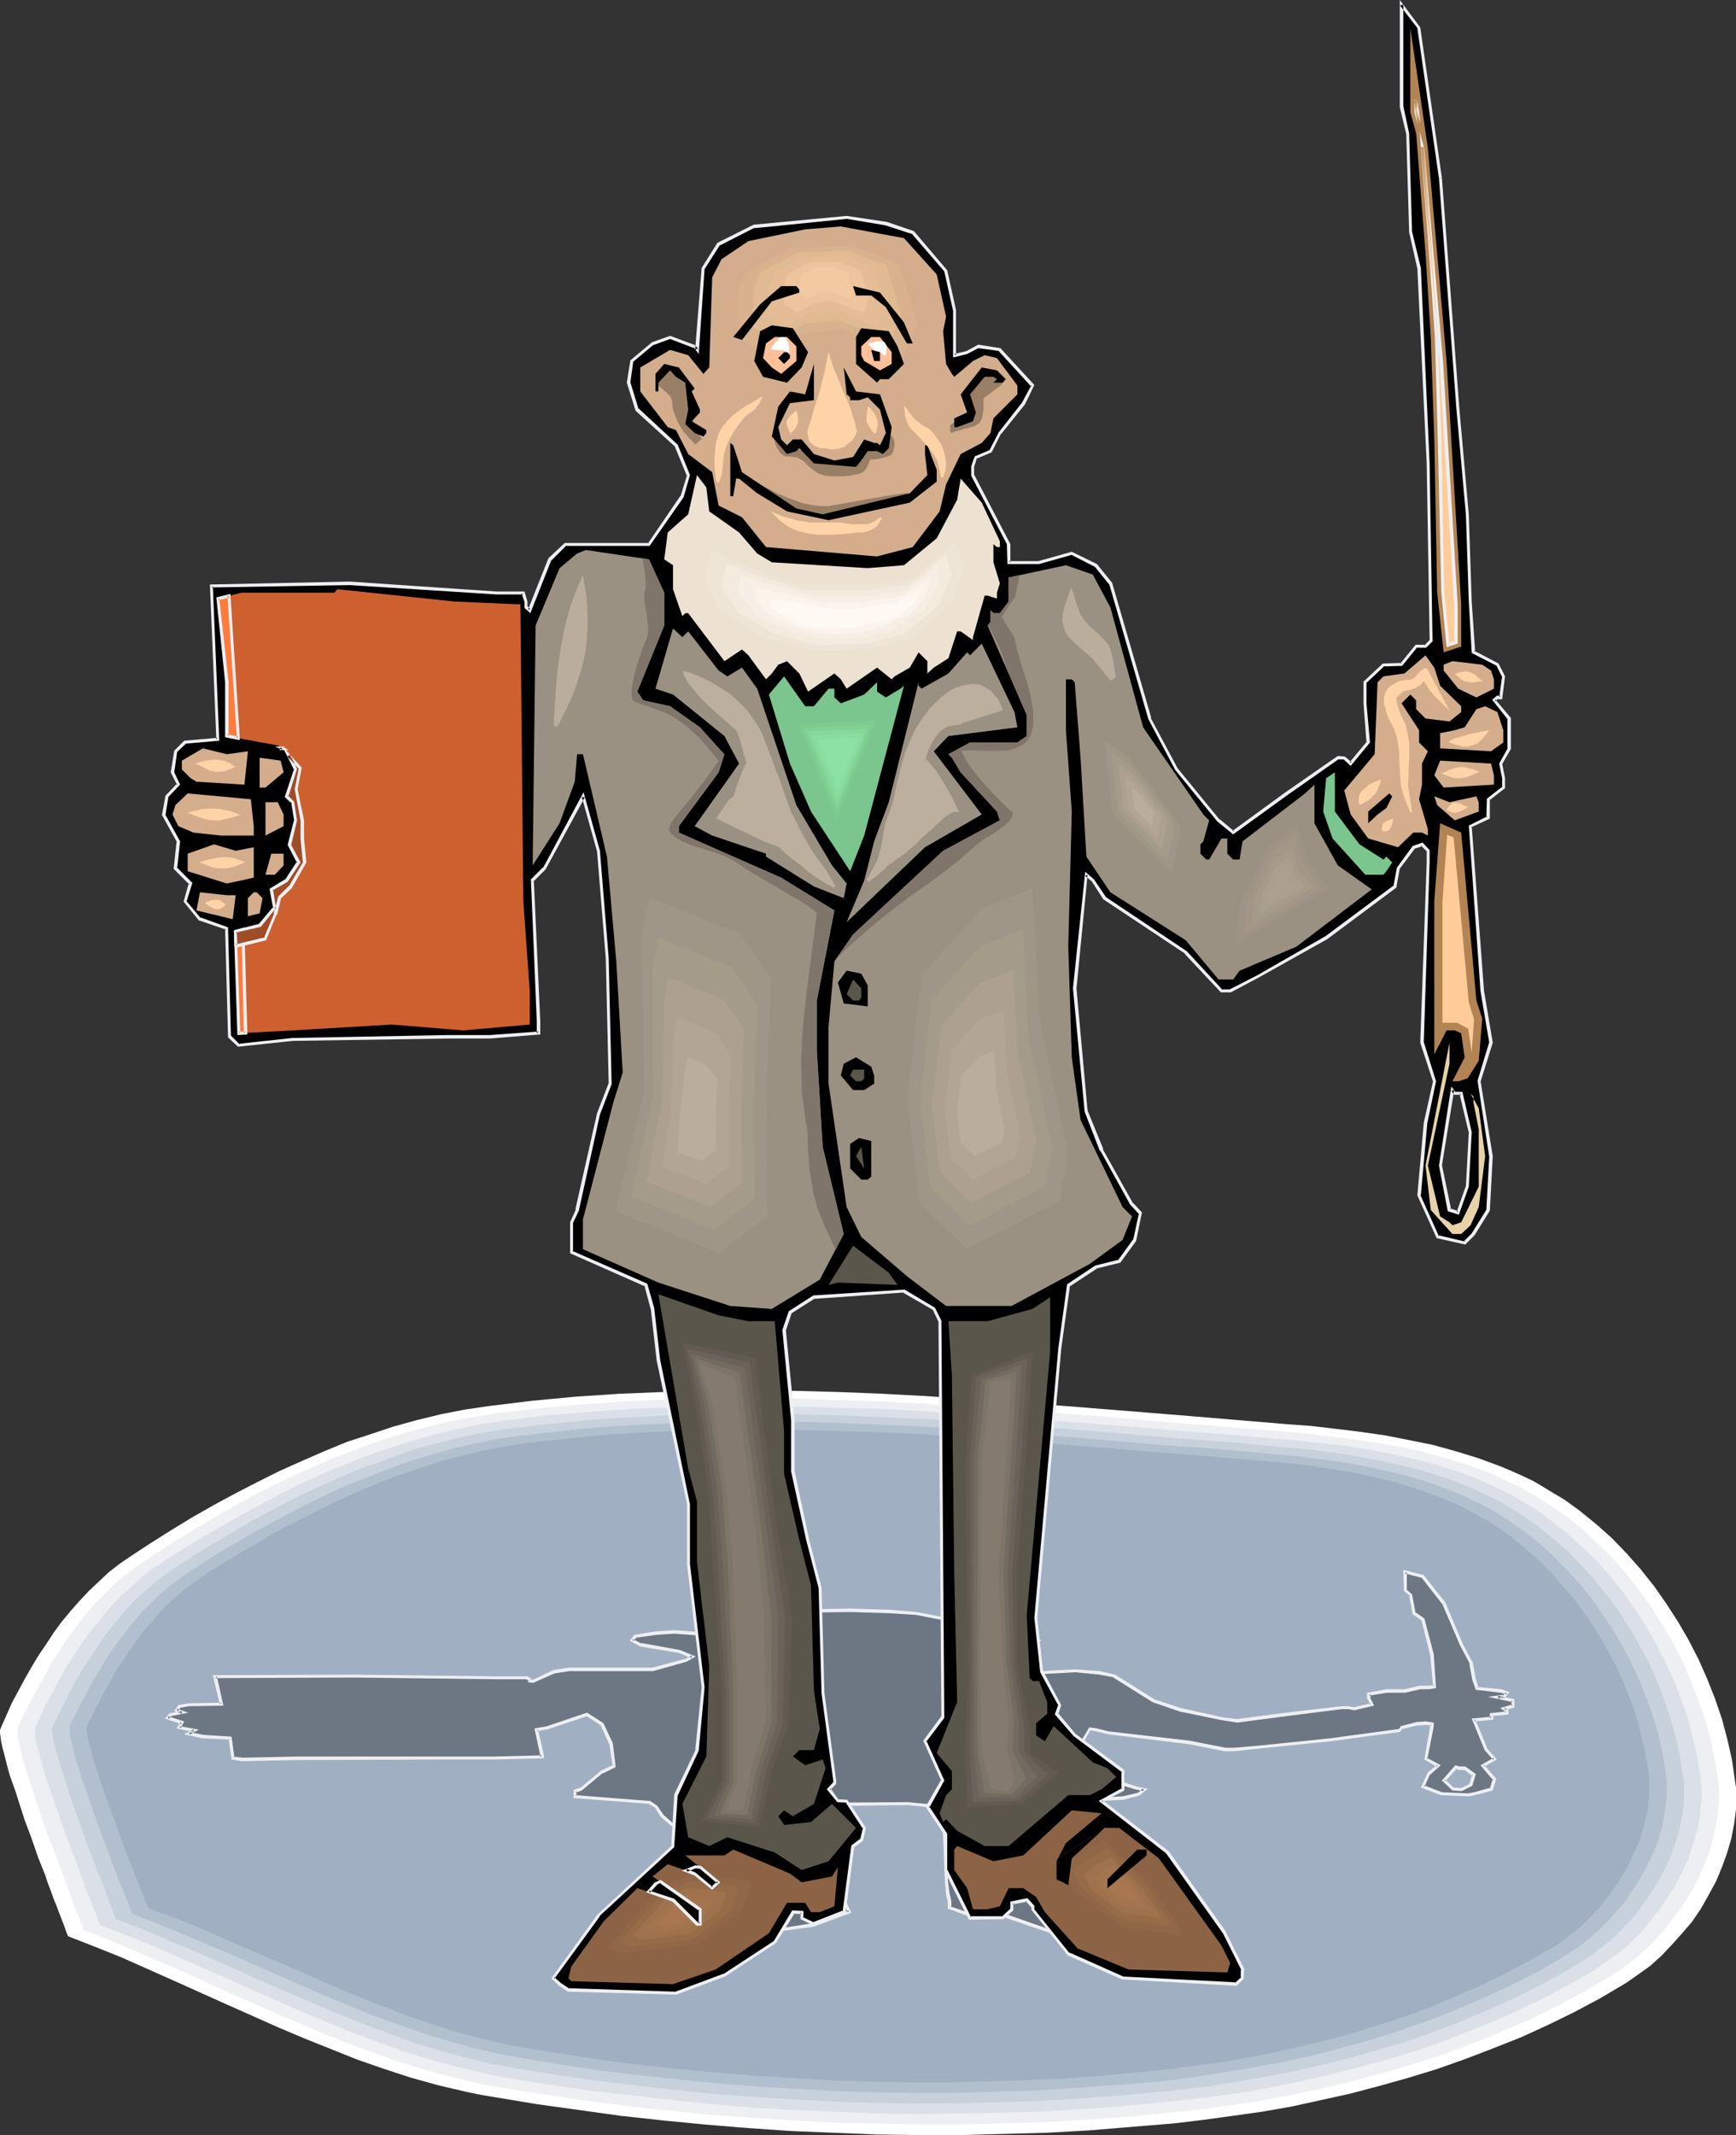 <?xml version="1.0" encoding="UTF-8" standalone="no"?>
<svg
   version="1.0"
   width="126.915mm"
   height="156.011mm"
   id="svg176"
   sodipodi:docname="Professor.wmf"
   xmlns:inkscape="http://www.inkscape.org/namespaces/inkscape"
   xmlns:sodipodi="http://sodipodi.sourceforge.net/DTD/sodipodi-0.dtd"
   xmlns="http://www.w3.org/2000/svg"
   xmlns:svg="http://www.w3.org/2000/svg">
  <rect width="100%" height="100%" fill="#333333" stroke="none"/>
  <sodipodi:namedview
     id="namedview176"
     pagecolor="#ffffff"
     bordercolor="#000000"
     borderopacity="0.25"
     inkscape:showpageshadow="2"
     inkscape:pageopacity="0.0"
     inkscape:pagecheckerboard="0"
     inkscape:deskcolor="#d1d1d1"
     inkscape:document-units="mm" />
  <defs
     id="defs1">
    <pattern
       id="WMFhbasepattern"
       patternUnits="userSpaceOnUse"
       width="6"
       height="6"
       x="0"
       y="0" />
  </defs>
  <path
     style="fill:#ffffff;fill-opacity:1;fill-rule:evenodd;stroke:none"
     d="m 0.162,477.34 3.07,-6.948 3.554,-6.625 1.939,-3.393 1.939,-3.232 2.1,-3.07 2.1,-3.232 2.262,-3.07 2.423,-2.909 2.423,-2.747 2.585,-2.747 2.747,-2.585 2.747,-2.585 2.908,-2.262 3.07,-2.101 5.655,-3.717 5.655,-3.555 5.816,-3.555 5.978,-3.393 5.978,-3.232 5.978,-3.07 6.139,-3.07 6.139,-2.747 6.301,-2.747 6.301,-2.585 6.463,-2.101 6.301,-2.101 6.463,-1.778 6.624,-1.616 6.624,-1.293 6.624,-0.97 11.956,-1.454 11.956,-1.131 12.117,-0.808 12.117,-0.485 12.117,-0.323 12.117,-0.162 12.117,0.162 12.117,0.323 12.117,0.485 12.117,0.646 12.117,0.808 12.279,0.808 24.234,1.939 24.073,1.939 13.41,1.131 13.571,1.131 6.624,0.485 6.947,0.808 6.624,0.808 6.786,0.97 6.624,1.293 6.463,1.293 6.463,1.778 6.301,1.939 3.07,1.131 3.07,1.131 3.07,1.293 2.908,1.293 3.07,1.454 2.747,1.616 2.908,1.778 2.747,1.616 2.262,1.616 2.423,1.778 4.362,3.555 4.362,3.878 4.039,4.201 3.878,4.363 3.716,4.686 3.393,4.848 3.231,5.009 2.908,5.009 2.747,5.332 2.423,5.494 2.1,5.333 1.939,5.656 1.454,5.494 1.292,5.656 0.808,5.656 0.323,2.101 v 1.939 1.939 2.101 l -0.485,3.878 -0.808,4.201 -1.131,3.878 -1.454,4.04 -1.616,3.878 -2.1,3.878 -2.1,3.717 -2.423,3.555 -2.747,3.232 -2.908,3.232 -2.908,3.07 -3.07,2.747 -3.393,2.424 -3.231,2.262 -7.109,4.201 -7.27,3.878 -7.27,3.555 -7.432,3.393 -7.755,3.07 -7.593,2.909 -7.755,2.747 -7.917,2.424 -8.078,2.262 -7.917,2.101 -8.078,1.778 -8.078,1.778 -8.24,1.454 -8.078,1.131 -8.24,1.131 -8.078,0.97 -11.794,0.97 -11.633,0.97 -11.794,0.646 -11.794,0.323 -11.794,0.323 h -11.794 l -11.794,-0.162 -11.794,-0.485 -11.794,-0.485 -11.794,-0.808 -11.794,-0.97 -11.633,-1.131 -11.794,-1.293 -11.633,-1.616 -11.633,-1.616 -11.633,-1.939 -3.878,-0.646 -3.878,-0.808 -7.593,-1.778 -7.593,-2.101 -7.432,-2.424 -7.432,-2.585 -7.27,-2.909 -7.27,-2.909 -7.27,-3.07 -14.541,-6.464 -14.379,-6.464 -14.541,-6.464 -7.27,-2.909 -7.432,-2.909 v -0.162 l -0.162,-0.323 -0.323,-0.808 -0.323,-0.97 -0.485,-1.293 -0.485,-1.293 -0.646,-1.616 -0.646,-1.778 -0.808,-1.939 -0.808,-2.262 -0.808,-2.101 -0.808,-2.424 -1.939,-4.848 L 8.724,507.719 6.786,502.548 5.17,497.539 4.362,494.954 3.554,492.691 2.747,490.429 2.1,488.167 1.616,486.228 1.131,484.289 0.646,482.511 0.323,481.057 0.162,479.764 0,478.633 v -0.808 z"
     id="path1" />
  <path
     style="fill:#edeff2;fill-opacity:1;fill-rule:evenodd;stroke:none"
     d="m 4.847,477.179 3.231,-6.625 3.554,-6.464 1.777,-3.393 1.939,-3.07 1.939,-3.232 2.1,-2.909 2.262,-3.07 2.262,-2.909 2.423,-2.747 2.585,-2.585 2.585,-2.585 2.747,-2.262 2.908,-2.262 2.908,-2.101 5.493,-3.555 5.655,-3.555 5.655,-3.393 5.816,-3.393 5.816,-3.232 5.978,-3.07 5.978,-2.909 5.978,-2.747 6.139,-2.585 6.301,-2.424 6.139,-2.262 6.301,-1.939 6.463,-1.778 6.463,-1.616 6.301,-1.131 6.624,-1.131 11.633,-1.293 11.956,-1.131 11.794,-0.808 11.794,-0.485 11.956,-0.323 11.794,-0.162 11.956,0.162 11.956,0.485 11.794,0.323 11.956,0.646 11.794,0.808 11.956,0.808 23.75,1.778 23.75,2.101 12.925,0.97 13.248,1.131 6.624,0.485 6.624,0.808 6.624,0.808 6.624,0.97 6.463,1.131 6.463,1.293 6.301,1.778 6.139,1.778 3.07,1.131 3.07,1.131 2.908,1.293 2.908,1.454 2.908,1.293 2.747,1.616 2.747,1.616 2.747,1.778 2.262,1.454 2.262,1.616 4.524,3.555 4.039,3.878 4.201,4.04 3.716,4.201 3.554,4.525 3.393,4.686 3.07,4.848 2.908,5.009 2.747,5.171 2.262,5.333 2.1,5.333 1.939,5.333 1.454,5.494 1.131,5.494 0.969,5.494 0.162,1.939 0.162,1.939 v 1.939 l -0.162,2.101 -0.485,3.878 -0.808,3.878 -0.969,4.04 -1.454,3.878 -1.777,3.717 -1.777,3.717 -2.262,3.555 -2.423,3.393 -2.585,3.393 -2.747,3.07 -2.908,2.909 -3.07,2.747 -3.231,2.424 -3.231,2.101 -6.947,4.04 -7.109,3.878 -7.109,3.555 -7.432,3.232 -7.432,3.07 -7.593,2.909 -7.593,2.585 -7.755,2.424 -7.755,2.101 -7.917,2.101 -7.917,1.778 -7.917,1.616 -7.917,1.454 -8.078,1.131 -7.917,1.131 -8.078,0.808 -11.471,1.131 -11.471,0.808 -11.471,0.646 -11.633,0.323 -11.471,0.323 h -11.633 l -11.471,-0.323 -11.633,-0.162 -11.471,-0.646 -11.633,-0.808 -11.471,-0.808 -11.471,-1.131 -11.471,-1.293 -11.471,-1.454 -11.471,-1.778 -11.309,-1.778 -3.878,-0.646 -3.716,-0.808 -7.432,-1.778 -7.432,-2.101 -7.27,-2.262 -7.27,-2.585 -7.27,-2.747 -7.109,-2.909 -7.109,-3.07 -14.218,-6.14 -7.109,-3.232 -6.947,-3.232 -14.379,-6.14 -7.109,-3.07 -7.109,-2.747 -0.162,-0.162 -0.162,-0.323 -0.162,-0.808 -0.485,-0.97 -0.323,-1.131 -0.646,-1.293 -0.646,-1.616 -0.646,-1.778 -0.646,-1.939 -0.808,-2.101 -0.808,-2.101 -0.808,-2.262 -1.777,-4.848 -1.939,-4.848 -1.777,-5.171 -1.616,-4.848 -0.808,-2.424 -0.808,-2.262 -0.646,-2.262 -0.646,-2.101 -0.646,-1.939 -0.485,-1.939 -0.323,-1.616 -0.323,-1.454 -0.323,-1.293 v -1.131 -0.808 z"
     id="path2" />
  <path
     style="fill:#dbe0e8;fill-opacity:1;fill-rule:evenodd;stroke:none"
     d="m 9.694,477.017 3.07,-6.464 3.393,-6.302 1.777,-3.232 1.939,-3.07 1.939,-3.07 2.1,-2.909 2.262,-2.909 2.262,-2.747 2.262,-2.747 2.423,-2.585 2.747,-2.424 2.585,-2.424 2.747,-2.262 2.908,-1.939 5.493,-3.555 5.493,-3.393 5.655,-3.232 5.655,-3.232 5.655,-3.07 5.816,-3.07 5.816,-2.909 5.978,-2.747 5.978,-2.424 6.139,-2.424 6.139,-2.101 6.139,-1.939 6.301,-1.778 6.139,-1.454 6.301,-1.293 6.463,-0.97 11.471,-1.454 11.633,-0.97 11.633,-0.808 11.471,-0.485 11.633,-0.323 h 11.633 l 11.633,0.162 11.794,0.323 11.633,0.323 11.633,0.646 11.633,0.808 11.633,0.808 23.265,1.778 23.265,1.939 12.763,0.97 12.925,1.131 6.463,0.485 6.624,0.808 6.463,0.646 6.463,0.97 6.301,1.131 6.301,1.454 6.139,1.454 6.139,1.939 2.908,0.97 2.908,1.131 5.816,2.585 5.655,2.909 2.585,1.616 2.747,1.616 4.362,3.232 4.362,3.393 4.039,3.717 4.039,3.878 3.716,4.201 3.554,4.363 3.231,4.686 3.07,4.686 2.747,4.848 2.585,5.171 2.423,5.009 1.939,5.171 1.939,5.333 1.292,5.332 1.293,5.333 0.808,5.333 0.162,1.939 0.162,1.939 v 1.939 l -0.162,1.939 -0.323,3.717 -0.808,3.878 -1.131,3.717 -1.292,3.878 -1.777,3.717 -1.777,3.555 -2.262,3.393 -2.262,3.393 -2.585,3.232 -2.585,3.07 -2.908,2.909 -3.07,2.585 -3.231,2.262 -3.07,2.262 -6.786,3.878 -6.947,3.717 -7.109,3.393 -7.109,3.232 -7.27,2.909 -7.432,2.909 -7.432,2.585 -7.593,2.262 -7.755,2.101 -7.593,1.939 -7.755,1.778 -7.755,1.616 -7.917,1.454 -7.755,1.131 -7.917,0.97 -7.755,0.808 -11.309,1.131 -11.309,0.808 -11.309,0.646 -11.148,0.323 -11.471,0.162 -11.309,0.162 -11.309,-0.162 -11.309,-0.485 -11.309,-0.485 -11.309,-0.646 -11.309,-0.97 -11.148,-1.131 -11.309,-1.293 -11.309,-1.293 -11.148,-1.616 -11.148,-1.778 -7.27,-1.454 -7.432,-1.778 -7.109,-1.939 -7.27,-2.262 -7.109,-2.585 -6.947,-2.585 -7.109,-2.909 -6.947,-2.909 -13.894,-6.14 -13.894,-6.14 -13.894,-6.14 -6.947,-2.747 -7.109,-2.747 v -0.162 l -0.323,-0.485 -0.162,-0.646 -0.323,-0.97 -0.485,-1.131 -0.485,-1.293 -0.646,-1.616 -0.646,-1.616 -0.808,-1.939 -0.646,-1.939 -0.808,-2.101 -0.808,-2.262 -1.777,-4.686 -3.554,-9.695 -1.616,-4.848 -0.808,-2.424 -0.808,-2.101 -0.646,-2.262 -0.646,-2.101 -0.485,-1.939 -0.485,-1.778 -0.485,-1.616 -0.323,-1.454 -0.162,-1.131 v -1.131 -0.808 z"
     id="path3" />
  <path
     style="fill:#c6d1db;fill-opacity:1;fill-rule:evenodd;stroke:none"
     d="m 14.541,476.855 3.07,-6.302 3.231,-6.302 1.777,-2.909 1.939,-3.07 1.939,-2.909 1.939,-2.909 2.1,-2.747 2.262,-2.747 2.262,-2.747 2.423,-2.585 2.585,-2.262 2.585,-2.262 2.747,-2.101 2.908,-2.101 5.332,-3.393 5.332,-3.232 5.493,-3.232 5.493,-3.232 5.655,-3.07 5.655,-2.909 5.655,-2.747 5.816,-2.585 5.978,-2.585 5.978,-2.101 5.978,-2.262 5.978,-1.939 6.139,-1.616 6.139,-1.454 6.139,-1.131 6.301,-0.97 11.309,-1.293 11.309,-1.131 11.309,-0.646 11.309,-0.646 11.471,-0.162 11.309,-0.162 11.471,0.162 11.309,0.323 11.471,0.485 11.471,0.485 11.309,0.646 11.471,0.808 22.78,1.778 22.619,1.939 12.602,0.97 6.301,0.485 6.463,0.646 12.763,1.131 6.301,0.808 6.301,0.97 6.139,1.131 6.139,1.293 6.139,1.454 5.978,1.939 2.908,0.97 2.908,1.131 2.747,1.131 2.747,1.293 2.747,1.293 2.747,1.454 2.747,1.616 2.585,1.616 4.362,3.07 4.201,3.393 4.039,3.555 3.716,3.878 3.716,4.04 3.393,4.201 3.393,4.525 2.908,4.686 2.747,4.686 2.585,4.848 2.262,5.009 1.939,5.009 1.777,5.333 1.454,5.009 1.131,5.333 0.808,5.171 0.323,1.778 v 1.939 3.717 l -0.485,3.717 -0.646,3.717 -1.131,3.717 -1.292,3.717 -1.616,3.555 -1.939,3.555 -2.1,3.393 -2.262,3.232 -2.423,3.232 -2.747,2.909 -2.747,2.747 -3.07,2.585 -2.908,2.262 -3.231,2.101 -6.624,3.878 -6.786,3.555 -6.947,3.393 -6.947,3.07 -7.109,2.909 -7.27,2.747 -7.27,2.585 -7.593,2.101 -7.432,2.262 -7.593,1.778 -7.593,1.778 -7.593,1.454 -7.593,1.293 -7.755,1.293 -7.593,0.97 -7.755,0.808 -10.986,0.97 -10.986,0.808 -10.986,0.646 -11.148,0.323 -11.148,0.323 h -10.986 l -11.148,-0.162 -10.986,-0.323 -11.148,-0.646 -10.986,-0.646 -11.148,-0.808 -10.986,-1.131 -10.986,-1.293 -11.148,-1.293 -10.825,-1.616 -10.986,-1.778 -7.27,-1.293 -7.109,-1.778 -7.109,-1.939 -6.947,-2.101 -6.947,-2.585 -6.947,-2.585 -6.786,-2.747 -6.947,-2.909 -13.571,-5.817 -13.571,-6.14 -13.733,-5.817 -6.786,-2.909 -6.947,-2.585 v -0.162 l -0.162,-0.323 -0.323,-0.646 -0.323,-0.97 -0.323,-1.131 -0.646,-1.293 -0.485,-1.454 -0.646,-1.778 -0.646,-1.778 -0.808,-1.939 -0.808,-1.939 -0.808,-2.262 -1.777,-4.525 -1.616,-4.686 -1.777,-4.848 -1.616,-4.686 -1.454,-4.525 -0.646,-2.101 -0.646,-1.939 -0.485,-1.939 -0.646,-1.778 -0.323,-1.616 -0.323,-1.293 -0.162,-1.293 -0.162,-0.97 v -0.808 z"
     id="path4" />
  <path
     style="fill:#b2bfce;fill-opacity:1;fill-rule:evenodd;stroke:none"
     d="m 19.226,476.694 3.07,-6.14 3.231,-5.979 1.777,-3.07 1.777,-2.909 1.939,-2.909 1.939,-2.747 2.1,-2.747 2.1,-2.585 2.262,-2.585 2.423,-2.424 2.423,-2.424 2.585,-2.101 2.747,-2.101 2.747,-1.939 5.17,-3.393 5.332,-3.232 5.332,-3.07 5.493,-3.07 5.493,-2.909 5.493,-2.909 5.655,-2.747 5.655,-2.585 5.816,-2.262 5.816,-2.262 5.816,-2.101 5.816,-1.778 6.139,-1.778 5.978,-1.293 5.978,-1.293 6.139,-0.808 11.148,-1.293 10.986,-1.131 11.148,-0.646 10.986,-0.485 11.148,-0.323 h 11.148 11.148 l 11.309,0.323 11.148,0.485 11.148,0.485 11.148,0.646 11.148,0.808 22.296,1.778 22.296,1.939 12.117,0.808 12.44,1.131 12.602,1.131 6.139,0.808 6.139,0.808 6.139,1.131 5.978,1.293 5.978,1.454 5.816,1.778 5.655,2.101 2.747,1.131 2.747,1.293 2.747,1.293 2.585,1.293 2.585,1.616 2.585,1.616 4.201,2.909 4.201,3.232 3.877,3.555 3.716,3.717 3.716,4.04 3.393,4.201 3.07,4.363 2.908,4.363 2.747,4.686 2.423,4.686 2.262,5.009 1.939,4.848 1.777,5.009 1.454,5.009 1.131,5.171 0.808,5.009 0.162,1.778 0.162,1.778 -0.162,3.717 -0.485,3.555 -0.646,3.717 -0.969,3.555 -1.292,3.555 -1.777,3.555 -1.777,3.393 -2.1,3.393 -2.1,3.232 -2.585,2.909 -2.585,2.909 -2.747,2.747 -2.908,2.424 -2.908,2.262 -3.07,1.939 -6.463,3.878 -6.624,3.393 -6.786,3.232 -6.947,3.07 -6.947,2.909 -7.109,2.585 -7.109,2.424 -7.27,2.262 -7.27,1.939 -7.432,1.939 -7.432,1.616 -7.432,1.454 -7.432,1.293 -7.593,1.131 -7.432,1.131 -7.593,0.808 -10.825,0.808 -10.663,0.808 -10.986,0.646 -10.663,0.323 -10.825,0.323 h -10.986 l -10.825,-0.162 -10.825,-0.323 -10.825,-0.646 -10.825,-0.646 -10.825,-0.808 -10.825,-1.131 -10.825,-1.131 -10.663,-1.293 -10.825,-1.616 -10.663,-1.778 -7.109,-1.293 -6.947,-1.616 -6.947,-1.939 -6.947,-2.101 -6.786,-2.424 -6.786,-2.424 -6.624,-2.747 -6.786,-2.747 -13.248,-5.817 -13.248,-5.817 -13.41,-5.656 -6.624,-2.747 -6.786,-2.585 v -0.162 l -0.162,-0.485 -0.323,-0.646 -0.323,-0.808 -0.323,-1.131 -0.646,-1.293 -0.485,-1.454 -0.646,-1.616 -0.808,-1.616 -0.646,-1.939 -0.808,-2.101 -0.808,-2.101 -1.616,-4.363 -1.777,-4.686 -1.616,-4.686 -1.616,-4.525 -1.454,-4.363 -0.646,-2.101 -0.646,-1.939 -0.485,-1.778 -0.485,-1.778 -0.323,-1.454 -0.323,-1.454 -0.323,-1.131 v -0.97 -0.808 z"
     id="path5" />
  <path
     style="fill:#a0afc1;fill-opacity:1;fill-rule:evenodd;stroke:none"
     d="m 24.073,476.532 2.908,-5.817 3.231,-5.979 1.616,-2.909 3.716,-5.656 1.939,-2.747 1.939,-2.747 2.262,-2.424 2.1,-2.585 2.262,-2.424 2.585,-2.101 2.423,-2.262 2.585,-1.939 2.747,-1.939 5.17,-3.232 5.17,-3.07 5.17,-3.07 5.332,-3.07 5.332,-2.747 5.493,-2.747 5.493,-2.747 5.493,-2.424 5.655,-2.424 5.655,-2.101 5.816,-1.939 5.816,-1.939 5.816,-1.454 5.816,-1.454 5.978,-1.131 5.978,-0.97 10.663,-1.131 10.986,-1.131 10.825,-0.646 10.825,-0.485 10.986,-0.162 10.825,-0.162 10.986,0.162 10.986,0.323 10.825,0.323 10.986,0.485 21.811,1.454 21.811,1.778 21.811,1.778 11.956,0.97 12.117,0.97 12.279,1.131 5.978,0.646 6.139,0.97 5.816,0.97 5.978,1.293 5.816,1.454 5.655,1.778 5.493,1.939 2.747,1.131 2.747,1.131 2.585,1.293 2.585,1.454 2.585,1.454 2.423,1.454 4.201,2.909 4.039,3.232 3.877,3.393 3.716,3.717 3.393,3.878 3.393,4.04 3.07,4.201 2.908,4.363 2.585,4.525 2.423,4.525 2.262,4.848 1.939,4.848 1.616,4.848 1.292,4.848 1.131,4.848 0.808,5.009 0.162,1.778 0.162,1.778 -0.162,3.393 -0.323,3.555 -0.808,3.555 -0.969,3.555 -1.292,3.393 -1.616,3.555 -1.616,3.232 -2.1,3.232 -2.262,3.232 -2.262,2.909 -2.585,2.747 -2.747,2.747 -2.747,2.262 -2.908,2.262 -3.07,1.939 -6.301,3.555 -6.463,3.393 -6.624,3.232 -6.786,2.909 -6.786,2.909 -6.947,2.585 -7.109,2.262 -7.109,2.262 -7.109,1.939 -7.27,1.778 -7.27,1.616 -7.27,1.454 -7.27,1.293 -7.432,0.97 -7.27,0.97 -7.27,0.808 -10.663,0.97 -10.502,0.808 -10.502,0.485 -10.663,0.323 -10.663,0.323 h -10.663 l -10.502,-0.162 -10.663,-0.323 -10.663,-0.646 -10.502,-0.646 -10.663,-0.808 -10.502,-0.97 -10.502,-1.131 -10.663,-1.293 -10.502,-1.616 -10.34,-1.616 -6.947,-1.293 -6.786,-1.616 -6.947,-1.778 -6.624,-2.101 -6.624,-2.262 -6.624,-2.585 -6.624,-2.585 -6.624,-2.747 -12.925,-5.656 -13.087,-5.656 -12.925,-5.656 -6.624,-2.585 -6.624,-2.424 v -0.162 l -0.162,-0.323 -0.162,-0.646 -0.485,-0.97 -0.323,-0.97 -0.485,-1.293 -0.646,-1.293 -0.485,-1.616 -0.808,-1.778 -0.646,-1.778 -0.808,-2.101 -0.808,-1.939 -1.616,-4.363 -1.616,-4.525 -1.616,-4.363 -1.616,-4.525 -1.454,-4.201 -0.646,-2.101 -0.646,-1.778 -0.485,-1.778 -0.323,-1.616 -0.485,-1.616 -0.323,-1.293 -0.162,-1.131 -0.162,-0.97 v -0.808 z"
     id="path6" />
  <path
     style="fill:#6d7784;fill-opacity:1;fill-rule:evenodd;stroke:none"
     d="m 404.715,488.328 h -1.616 l -0.808,-0.323 -3.231,3.717 2.423,2.424 h 2.423 l 2.585,-1.293 0.808,-2.747 z m -5.655,-45.569 4.847,11.473 2.585,5.171 0.808,4.363 0.808,2.585 6.624,0.646 1.616,0.646 -0.808,0.97 h -0.808 l -0.969,0.162 4.362,0.808 v 1.616 l -2.585,0.646 0.808,0.808 v 0.323 l -4.201,0.646 v 0.97 l -4.847,0.485 3.231,8.08 2.423,2.585 -3.231,1.939 3.231,3.717 -0.808,2.747 -4.039,1.131 -2.423,0.323 -7.432,-0.162 -5.008,-2.101 1.616,-3.555 2.423,-2.101 -3.231,-1.939 1.616,-9.049 v -0.485 l -1.616,-0.323 -2.585,0.162 -4.201,0.97 -0.646,0.97 -19.064,2.424 -19.064,2.101 -7.432,0.646 h -2.585 l -9.855,-1.939 -22.457,-2.585 -3.231,-0.97 -1.777,-0.323 -3.231,5.656 3.231,6.14 4.201,1.939 8.401,2.747 2.423,0.323 -1.616,1.454 -4.201,0.97 -6.624,0.323 -7.432,0.808 -2.423,3.232 -6.786,13.412 1.777,2.585 5.008,1.778 -0.969,0.323 5.008,1.131 13.248,1.778 v 0.808 l -5.816,0.646 18.257,2.585 -4.362,6.787 4.847,1.778 v 0.485 l -1.616,0.323 -11.309,-3.07 -14.864,-1.293 -2.747,3.555 -15.51,-5.333 h -9.048 l -6.624,-2.424 v -1.616 l -0.485,-2.101 -0.485,-3.878 -0.808,-19.553 -1.454,-0.646 -8.401,-0.97 -24.881,0.323 -6.624,0.808 -1.454,0.808 2.262,4.525 v 2.585 l 4.201,3.393 3.231,2.424 0.808,5.171 3.393,4.201 v 0.323 l -1.616,0.162 2.423,0.646 2.262,4.686 -10.178,3.555 -10.178,1.454 v -1.939 l -13.248,0.97 -13.41,0.808 -15.995,7.756 -2.423,-0.323 -1.777,-0.323 12.44,-3.07 6.947,-11.311 0.808,-2.585 5.978,-2.101 1.616,-3.232 -4.039,-6.14 v -2.909 l -8.401,-7.272 -1.616,-2.424 -1.616,-1.293 -20.842,-1.616 v -1.454 l 1.777,-0.485 5.816,-4.848 3.231,-1.454 -0.808,-6.302 -2.423,-5.332 -4.362,-2.747 -10.663,3.555 -3.231,0.646 1.616,6.948 v 0.646 l -13.248,0.162 h -11.633 l -42.976,0.162 -15.025,0.323 -2.423,-0.485 -0.808,-5.333 -7.432,-0.485 -4.039,-0.808 1.616,-0.97 -4.362,-0.808 0.808,-1.293 -4.039,-1.293 0.969,-0.97 3.07,-0.646 -1.454,-0.485 0.646,-1.131 2.747,-0.485 h 9.048 l -1.777,-7.756 h 38.129 l 40.552,0.485 h 7.432 l 0.808,0.323 v 0.323 l 0.969,0.162 5.655,-2.585 4.201,-0.646 h 23.103 l 9.048,-2.424 1.939,-0.97 -3.554,-1.454 -10.663,-1.939 -2.423,-1.293 0.808,-1.131 5.816,-0.808 5.008,-0.323 6.624,0.485 0.808,0.162 1.616,-4.04 4.201,-1.131 9.855,-0.97 25.527,-0.485 10.825,0.323 7.432,0.485 9.209,1.939 2.423,1.939 v 2.262 l 3.393,-0.162 3.231,-0.323 5.816,0.162 9.048,1.778 -2.423,0.97 -6.624,1.454 -2.585,0.808 -4.039,0.323 -0.808,0.485 v 0.485 l 9.855,3.393 v 0.808 h 8.401 l 9.048,-0.323 6.624,0.485 4.201,0.97 10.663,6.625 7.432,2.585 11.633,2.585 4.201,0.485 14.864,-1.939 14.056,-1.778 h 1.777 l 1.616,0.323 4.847,-1.131 -0.808,-1.778 v -1.131 l 5.008,-0.808 h 5.008 l 4.201,-0.97 h 2.423 l 1.616,-0.323 -0.808,-8.726 -2.423,-9.695 -2.585,-1.778 -0.808,-5.009 -1.616,-1.293 v -5.009 l 5.008,1.131 z"
     id="path7" />
  <path
     style="fill:#edeff2;fill-opacity:1;fill-rule:evenodd;stroke:none"
     d="m 404.876,487.844 h -1.777 0.162 l -1.131,-0.323 -3.716,4.201 2.908,2.747 2.585,0.162 2.908,-1.454 0.969,-3.232 -2.908,-2.101 -0.485,0.808 2.585,1.939 -0.162,-0.646 -0.808,2.747 0.323,-0.162 -2.585,1.293 h 0.162 l -2.423,-0.162 0.323,0.162 -2.585,-2.424 v 0.646 l 3.393,-3.717 -0.485,0.162 0.969,0.323 h 1.616 l -0.323,-0.162 z"
     id="path8" />
  <path
     style="fill:#edeff2;fill-opacity:1;fill-rule:evenodd;stroke:none"
     d="m 398.575,443.083 v 0 l 4.847,11.311 2.747,5.171 h -0.162 l 0.808,4.363 v 0 l 0.969,2.747 6.947,0.808 v 0 l 1.616,0.485 -0.162,-0.646 -0.969,0.97 0.323,-0.162 h -0.808 l -3.554,0.485 6.786,1.454 -0.323,-0.485 v 1.616 l 0.323,-0.485 -3.393,0.97 1.616,1.293 -0.162,-0.323 v 0.323 l 0.323,-0.323 -4.685,0.485 v 1.454 l 0.485,-0.485 -5.493,0.485 3.554,8.726 2.423,2.747 0.162,-0.646 -3.716,2.101 3.554,4.201 -0.162,-0.485 -0.808,2.747 0.323,-0.323 -4.039,1.131 h 0.162 l -2.423,0.485 v 0 l -7.432,-0.323 h 0.162 l -5.008,-1.939 0.162,0.485 1.616,-3.555 v 0.162 l 2.908,-2.585 -3.878,-2.101 0.162,0.485 1.777,-9.049 v -1.131 l -2.1,-0.323 -2.585,0.162 -4.362,1.131 -0.808,1.131 0.162,-0.323 -19.064,2.585 -18.903,1.939 -7.432,0.646 v 0 h -2.585 0.162 l -9.855,-1.939 -22.457,-2.585 v 0 l -3.231,-0.808 v 0 l -2.1,-0.323 -3.554,5.979 3.393,6.464 4.362,1.939 0.162,0.162 8.24,2.585 v 0 l 2.423,0.485 -0.162,-0.808 -1.616,1.454 0.162,-0.162 -4.201,0.97 h 0.162 l -6.624,0.323 v 0 l -7.593,0.97 -2.585,3.232 -6.947,13.735 1.939,3.07 5.17,1.616 v -0.808 l -2.1,1.131 6.301,1.131 13.248,1.939 -0.323,-0.485 v 0.808 l 0.323,-0.485 -9.371,1.131 21.811,2.909 -0.323,-0.646 -4.685,7.272 5.332,2.101 -0.323,-0.485 v 0.485 l 0.485,-0.485 -1.616,0.323 h 0.162 l -11.309,-3.07 -15.187,-1.131 -2.908,3.555 0.323,-0.162 -15.348,-5.333 h -9.209 0.162 l -6.624,-2.262 0.323,0.323 v -1.778 l -0.485,-2.101 v 0.162 l -0.485,-3.878 v 0 l -0.808,-19.876 -1.777,-0.808 -8.401,-0.808 h -0.162 l -24.881,0.162 v 0 l -6.624,0.808 -2.1,1.131 2.585,4.848 v -0.162 2.747 l 4.362,3.555 v 0 l 3.231,2.424 -0.162,-0.323 0.808,5.333 3.393,4.363 -0.162,-0.323 v 0.323 l 0.485,-0.485 -3.878,0.485 4.524,1.293 -0.162,-0.323 2.1,4.686 0.323,-0.646 -10.178,3.555 v 0 l -10.178,1.616 0.646,0.323 v -2.424 l -13.733,0.97 -13.41,0.808 -16.318,7.918 h 0.323 l -2.423,-0.323 -1.777,-0.323 v 0.808 l 12.763,-3.232 7.109,-11.473 0.808,-2.585 -0.323,0.323 6.139,-2.262 1.777,-3.555 -4.201,-6.302 v 0.162 -3.07 l -8.401,-7.433 0.162,0.162 -1.777,-2.585 -1.939,-1.293 -20.68,-1.616 0.323,0.323 v -1.454 l -0.323,0.485 1.777,-0.646 5.816,-4.848 v 0.162 l 3.554,-1.778 -0.808,-6.625 -2.585,-5.494 -4.524,-2.909 -10.986,3.717 h 0.162 l -3.716,0.646 1.616,7.433 v -0.162 0.646 l 0.485,-0.485 -13.248,0.323 H 124.888 81.912 l -15.025,0.323 h 0.162 l -2.585,-0.323 0.323,0.323 -0.808,-5.817 -7.755,-0.485 v 0 l -4.039,-0.808 0.162,0.808 2.585,-1.454 -5.332,-0.97 0.323,0.646 0.969,-1.939 -4.524,-1.454 0.162,0.808 0.969,-0.97 -0.323,0.162 4.847,-0.97 -3.231,-1.131 0.323,0.808 0.808,-1.131 -0.323,0.162 2.585,-0.485 v 0 l 9.532,-0.162 -1.777,-8.08 -0.485,0.485 38.129,-0.162 40.552,0.485 h 7.432 -0.162 l 0.808,0.485 -0.323,-0.485 v 0.808 l 1.454,0.162 5.816,-2.585 v 0 l 4.201,-0.646 h -0.162 23.265 l 9.209,-2.585 2.585,-1.454 -4.362,-1.778 -10.663,-1.939 v 0.162 l -2.423,-1.293 0.162,0.646 0.969,-1.131 -0.323,0.162 5.816,-0.808 h -0.162 l 5.008,-0.323 6.624,0.485 h -0.162 1.131 l 1.777,-4.201 -0.162,0.323 4.201,-1.131 h -0.162 l 10.017,-1.131 h -0.162 l 25.527,-0.323 10.825,0.323 v 0 l 7.432,0.485 9.209,1.778 h -0.323 l 2.423,1.939 -0.162,-0.323 0.485,1.778 0.485,0.485 -0.162,-2.424 -2.585,-2.262 -9.209,-1.778 -7.593,-0.646 v 0 l -10.825,-0.323 -25.527,0.485 v 0 l -10.017,0.97 v 0 l -4.362,1.293 -1.777,4.04 0.485,-0.162 -0.808,-0.162 v 0 l -6.624,-0.485 -5.008,0.323 v 0 l -5.978,0.97 -1.292,1.616 2.908,1.616 10.825,1.778 h -0.162 l 3.554,1.454 v -0.808 l -1.939,1.131 0.162,-0.162 -9.048,2.424 v 0 h -23.103 v 0 l -4.201,0.646 -5.816,2.747 0.162,-0.162 h -0.969 l 0.485,0.323 v -0.485 l -1.131,-0.646 h -7.593 l -40.552,-0.485 -38.775,0.162 1.939,8.08 0.485,-0.485 -9.209,0.162 -2.747,0.485 -1.131,1.616 2.1,0.808 v -0.808 l -3.393,0.646 -1.293,1.454 4.685,1.616 -0.323,-0.808 -1.131,1.939 4.847,0.97 -0.162,-0.808 -2.585,1.454 5.17,1.131 h 0.162 l 7.432,0.323 -0.485,-0.323 0.808,5.817 2.908,0.485 15.025,-0.323 42.976,-0.162 h 11.633 l 13.733,-0.323 v -0.97 l -1.616,-7.11 -0.323,0.646 3.231,-0.646 v 0 l 10.663,-3.555 -0.323,-0.162 4.201,2.747 -0.162,-0.162 2.423,5.332 v -0.162 l 0.969,6.302 0.162,-0.485 -3.393,1.616 -5.816,4.848 0.162,-0.162 -1.939,0.646 v 2.262 l 21.003,1.616 h -0.162 l 1.777,1.131 -0.162,-0.162 1.616,2.585 8.401,7.272 -0.162,-0.323 v 3.07 l 4.039,6.302 v -0.485 l -1.616,3.07 0.323,-0.162 -6.139,2.262 -0.808,2.747 v -0.162 l -6.947,11.311 0.162,-0.162 -14.379,3.717 3.878,0.646 2.423,0.323 16.318,-7.918 -0.323,0.162 13.41,-0.808 13.248,-0.97 -0.485,-0.485 v 2.424 l 10.825,-1.454 10.502,-3.878 -2.423,-5.171 -2.747,-0.808 v 0.97 l 2.1,-0.323 v -0.646 l -3.393,-4.525 v 0.162 l -0.808,-5.333 -3.393,-2.424 v 0 l -4.201,-3.393 0.162,0.323 v -2.747 l -2.423,-4.525 -0.162,0.646 1.616,-0.97 -0.162,0.162 6.463,-0.808 v 0 l 24.881,-0.323 v 0 l 8.24,0.808 v 0 l 1.454,0.646 -0.162,-0.323 0.808,19.553 v 0.162 l 0.323,3.878 v 0 l 0.485,1.939 v 0 1.939 l 7.109,2.585 h 9.048 v 0 l 15.51,5.332 3.07,-3.878 -0.323,0.323 14.864,1.131 v 0 l 11.309,3.232 2.1,-0.485 v -1.131 l -5.17,-1.939 0.162,0.808 4.685,-7.433 -18.741,-2.747 v 0.97 l 6.139,-0.646 v -1.616 l -13.733,-1.939 -5.008,-0.97 0.162,0.808 1.939,-0.97 -5.978,-1.939 0.162,0.162 -1.616,-2.747 v 0.485 l 6.624,-13.412 v 0 l 2.423,-3.07 -0.323,0.162 7.593,-0.808 h -0.162 l 6.624,-0.323 4.362,-1.131 2.423,-1.939 -3.393,-0.646 h 0.162 l -8.401,-2.747 0.162,0.162 -4.362,-1.939 0.162,0.162 -3.231,-6.14 v 0.323 l 3.231,-5.656 -0.323,0.323 1.777,0.323 v 0 l 3.231,0.808 v 0 l 22.457,2.747 9.855,1.939 h 2.585 v 0 l 7.432,-0.808 19.064,-1.939 19.226,-2.585 0.808,-0.97 -0.162,0.162 4.201,-0.97 h -0.162 l 2.585,-0.162 h -0.162 l 1.777,0.162 -0.485,-0.323 v 0.485 0 l -1.616,9.211 3.554,2.101 v -0.646 l -2.585,2.101 -1.939,4.201 5.493,2.101 7.755,0.323 2.262,-0.485 h 0.162 l 4.201,-1.131 0.969,-3.232 -3.393,-3.878 -0.162,0.646 3.716,-2.101 -2.747,-3.07 0.162,0.162 -3.393,-8.241 -0.323,0.646 5.332,-0.485 v -1.293 l -0.323,0.323 4.524,-0.485 v -1.131 l -0.969,-0.808 -0.162,0.808 2.747,-0.808 v -2.262 l -4.524,-0.97 v 0.808 l 0.969,-0.162 h -0.162 0.969 l 1.454,-1.616 -2.262,-0.808 -6.786,-0.646 0.485,0.323 -0.808,-2.424 v 0 l -0.808,-4.525 -2.747,-5.171 -4.847,-11.473 z"
     id="path9" />
  <path
     style="fill:#edeff2;fill-opacity:1;fill-rule:evenodd;stroke:none"
     d="m 264.317,449.385 v 2.585 l 3.878,-0.162 v 0 l 3.231,-0.162 v 0 h 5.816 v 0 l 9.048,1.939 v -0.97 l -2.585,0.97 -6.463,1.454 -2.585,0.97 v 0 l -4.201,0.323 -1.131,0.485 v 1.131 l 10.34,3.555 -0.323,-0.485 v 1.293 h 8.724 l 9.048,-0.485 v 0 l 6.624,0.646 4.201,0.808 h -0.323 l 10.825,6.787 7.432,2.585 11.794,2.424 v 0 l 4.201,0.646 14.864,-1.939 14.056,-1.778 v 0 h 1.777 v 0 l 1.616,0.323 5.493,-1.293 -1.131,-2.262 0.162,0.162 v -1.131 l -0.485,0.485 5.008,-0.808 v 0 h 5.008 l 4.201,-0.97 v 0 h 2.423 l 1.939,-0.323 -0.646,-9.372 v 0 l -2.585,-9.857 -2.585,-1.778 0.162,0.323 -0.969,-5.171 -1.616,-1.454 0.162,0.323 v -5.009 l -0.646,0.323 5.008,1.293 -0.323,-0.162 5.816,7.433 0.808,-0.485 -5.978,-7.595 -5.655,-1.454 0.162,5.817 1.777,1.454 -0.323,-0.162 0.969,5.171 2.585,1.778 -0.162,-0.162 2.423,9.695 v -0.162 l 0.808,8.888 0.323,-0.485 -1.454,0.162 v 0 h -2.585 l -4.201,0.97 h 0.162 -5.008 v 0 l -5.493,0.97 v 1.454 l 0.969,1.939 0.162,-0.485 -4.847,1.131 h 0.162 l -1.616,-0.323 h -1.777 v 0 l -14.056,1.616 -15.025,1.939 h 0.162 l -4.039,-0.485 v 0 l -11.633,-2.585 -7.432,-2.424 h 0.162 l -10.825,-6.787 -4.201,-0.97 -6.786,-0.485 v 0 l -9.048,0.485 h -8.401 l 0.485,0.323 v -1.131 l -10.178,-3.555 0.323,0.485 v -0.485 l -0.323,0.323 0.808,-0.323 h -0.162 l 4.201,-0.323 2.585,-0.97 6.624,-1.454 3.878,-1.454 -10.502,-2.101 -5.978,-0.162 v 0 l -3.393,0.323 h 0.162 l -3.393,0.162 z"
     id="path10" />
  <path
     style="fill:#000000;fill-opacity:1;fill-rule:evenodd;stroke:none"
     d="m 403.745,302.014 h -1.777 l -0.646,-0.97 -3.393,20.845 2.585,12.281 2.423,0.808 2.585,-7.272 0.808,-15.028 z m -5.816,-252.89 5.008,63.99 2.585,28.925 0.808,24.077 0.808,14.058 6.624,3.393 1.616,3.232 -0.808,5.817 h -0.808 l -0.969,0.808 4.201,5.009 v 8.241 l -2.423,4.201 0.808,4.04 v 2.585 l -4.201,3.232 v 5.009 l -4.847,2.424 3.231,45.569 2.423,14.22 -3.393,10.665 3.393,20.684 -0.808,14.866 -4.039,6.625 -2.423,2.424 -7.593,-1.616 -5.008,-11.473 1.777,-19.876 2.423,-11.635 -3.393,-10.665 1.616,-49.77 v -3.232 l -1.616,-1.778 -2.423,0.808 -4.201,5.817 -0.808,5.009 -19.064,14.058 -18.903,10.827 -7.593,4.04 h -2.423 l -9.855,-10.665 -22.457,-15.028 -3.231,-4.848 -1.777,-1.616 -3.231,31.349 3.231,33.934 4.201,10.665 8.401,15.028 2.262,2.424 -1.616,7.433 -4.201,5.979 -6.463,1.454 -7.593,5.009 -2.262,17.452 -6.624,74.493 1.454,15.028 5.17,9.049 -0.969,2.424 5.008,5.979 13.248,9.857 v 5.009 l -5.816,3.232 18.257,14.22 15.672,22.3 5.008,10.019 v 2.424 l -1.777,1.616 -31.343,-1.616 -15.025,-6.625 -9.855,-12.443 v -0.808 l -1.616,-1.778 -4.201,0.808 v 1.778 l -2.423,2.424 h -9.048 l -6.624,-13.25 v -9.857 l -5.17,-7.595 4.362,-7.272 -5.008,-10.827 5.008,-6.625 -0.969,-109.397 -1.616,-3.393 -8.24,-5.009 -24.881,1.778 -6.624,4.201 -1.616,4.848 2.423,24.885 v 14.058 l 4.201,19.068 3.231,13.25 0.808,29.086 3.231,24.077 v 0.808 l -1.616,1.616 2.585,3.232 h 2.423 l 4.847,7.433 -0.808,3.393 -2.262,1.616 -2.585,18.26 -8.24,3.232 -3.393,-1.616 v -1.616 h -2.423 l -5.008,8.403 -13.894,9.049 -13.41,4.848 -29.728,-0.808 -2.423,-1.616 -1.777,-1.616 12.602,-17.29 20.518,-19.229 0.808,-14.058 5.816,-12.443 1.777,-17.29 -4.201,-34.096 v -16.482 l -8.24,-39.913 -1.616,-14.058 -1.777,-6.625 -20.68,-9.049 v -8.241 l 1.616,-3.393 5.978,-26.501 3.231,-8.403 -0.969,-34.742 -2.262,-29.571 -4.362,-15.028 -10.663,19.876 -3.231,3.393 1.616,38.943 v 3.232 l -13.41,0.97 h -11.471 l -42.976,0.808 -15.025,1.616 -2.423,-2.424 -0.808,-29.894 -7.432,-2.585 -4.201,-5.009 1.616,-4.848 -4.201,-4.201 0.808,-7.433 -4.039,-7.433 0.808,-5.009 3.231,-3.232 -1.616,-3.393 0.808,-5.817 2.585,-2.424 9.048,-0.808 -1.616,-42.337 38.129,-0.808 40.552,2.585 h 7.432 l 0.808,2.424 v 1.616 l 0.969,0.808 5.655,-14.058 4.201,-4.201 h 23.103 l 9.209,-13.25 1.616,-5.817 -3.393,-8.241 -10.663,-9.857 -2.423,-7.433 0.808,-5.979 5.816,-4.848 4.847,-1.778 6.786,2.585 0.646,0.97 1.777,-22.623 4.201,-6.625 9.855,-4.848 25.527,-2.424 10.825,1.616 7.432,2.424 9.209,10.665 2.262,10.988 v 12.281 l 3.554,-0.808 3.231,-1.616 5.816,0.97 9.048,9.857 -2.585,4.848 -6.463,8.241 -2.585,5.009 -4.039,1.616 -0.808,2.747 v 2.262 l 9.855,19.068 v 5.009 h 8.401 l 9.048,-2.424 6.624,3.232 4.039,5.009 10.825,37.328 7.432,14.058 11.633,14.058 4.039,3.393 15.025,-10.827 13.894,-9.857 h 1.777 l 1.777,1.616 4.847,-5.817 -0.808,-10.827 v -5.817 l 5.008,-4.848 h 5.008 l 4.039,-5.009 h 2.585 l 1.454,-1.778 -0.808,-48.801 -2.423,-53.971 -2.423,-9.857 -0.808,-27.309 -1.616,-7.433 V 1.293 l 4.847,6.464 z"
     id="path11" />
  <path
     style="fill:#edeff2;fill-opacity:1;fill-rule:evenodd;stroke:none"
     d="m 404.069,301.529 h -2.1 l 0.323,0.162 -1.292,-1.616 -3.393,21.815 2.423,12.604 3.07,0.97 2.747,-7.756 0.808,-15.028 -2.585,-11.15 -0.808,0.485 2.585,10.827 v -0.162 l -0.808,15.028 v -0.162 l -2.585,7.272 0.485,-0.323 -2.262,-0.808 0.323,0.485 -2.585,-12.443 v 0.162 l 3.393,-20.845 -0.808,0.162 0.808,1.131 h 1.939 l -0.485,-0.323 z"
     id="path12" />
  <path
     style="fill:#edeff2;fill-opacity:1;fill-rule:evenodd;stroke:none"
     d="m 397.606,49.285 4.847,63.99 2.585,28.763 v 0 l 0.808,24.077 0.808,14.22 6.947,3.555 -0.162,-0.162 1.616,3.232 v -0.162 l -0.808,5.817 0.323,-0.485 h -0.969 l -1.293,1.131 4.362,5.494 -0.162,-0.323 v 8.241 l 0.162,-0.162 -2.423,4.363 0.808,4.04 v 0 2.585 l 0.162,-0.323 -4.362,3.393 -0.162,5.171 0.323,-0.323 -5.17,2.585 3.231,45.73 2.423,14.22 v -0.162 l -3.231,10.665 3.231,21.007 v -0.162 l -0.808,14.866 0.162,-0.323 -4.201,6.787 0.162,-0.162 -2.423,2.424 h 0.485 l -7.593,-1.778 0.323,0.323 -5.17,-11.473 0.162,0.162 1.777,-19.876 2.423,-11.635 -3.393,-10.827 v 0.162 l 1.616,-49.77 v -3.393 l -1.939,-2.101 -2.747,0.97 -4.362,5.979 -0.969,5.171 0.162,-0.323 -18.903,14.058 v 0 l -18.903,10.827 -7.593,3.878 h 0.162 -2.423 l 0.323,0.162 -9.855,-10.665 -22.457,-15.028 0.162,0.162 -3.393,-5.009 -2.423,-2.101 -3.393,32.157 3.231,34.096 4.201,10.827 h 0.162 l 8.24,14.866 2.423,2.585 v -0.323 l -1.616,7.433 v -0.162 l -4.201,5.817 0.162,-0.162 -6.463,1.616 -7.755,5.171 -2.423,17.613 -6.624,74.493 1.616,15.028 5.008,9.211 v -0.323 l -0.969,2.747 5.17,5.979 13.41,10.019 -0.162,-0.323 v 5.009 l 0.162,-0.323 -6.463,3.555 18.741,14.543 -0.162,-0.162 15.833,22.3 v 0 l 5.008,10.019 -0.162,-0.162 v 2.424 l 0.162,-0.323 -1.777,1.616 0.323,-0.162 -31.343,-1.616 h 0.162 l -14.864,-6.625 v 0.162 l -9.855,-12.281 0.162,0.162 v -0.97 l -1.939,-2.101 -4.685,0.97 v 2.101 -0.162 l -2.423,2.262 0.323,-0.162 h -9.048 l 0.323,0.323 -6.624,-13.25 v 0.162 -10.019 l -5.008,-7.595 v 0.485 l 4.201,-7.595 -5.008,-11.15 v 0.485 l 5.008,-6.625 -0.808,-109.72 -1.777,-3.555 -8.401,-5.009 -25.204,1.616 -6.786,4.363 -1.777,5.171 2.423,24.885 v 0 14.22 l 4.201,19.068 v 0 l 3.393,13.089 v 0 l 0.808,29.086 v 0 l 3.231,24.077 v 0 0.808 -0.323 l -1.777,1.939 2.908,3.555 2.585,0.162 -0.323,-0.162 4.847,7.433 v -0.485 l -0.808,3.393 0.162,-0.323 -2.585,1.939 -2.423,18.421 0.162,-0.485 -8.24,3.232 0.323,0.162 -3.393,-1.616 0.323,0.323 v -1.939 l -3.07,-0.162 -5.17,8.564 0.162,-0.162 -14.056,9.211 0.162,-0.162 -13.41,5.009 h 0.162 l -29.728,-0.97 0.323,0.162 -2.423,-1.616 v 0 l -1.777,-1.616 v 0.485 l 12.602,-17.29 h -0.162 l 20.68,-19.068 0.969,-14.382 v 0.162 l 5.816,-12.443 1.616,-17.452 -4.039,-34.096 v 0 -16.482 l -8.24,-39.913 -1.616,-14.058 v -0.162 l -1.939,-6.787 -20.68,-9.049 0.162,0.323 v -8.241 0.162 l 1.616,-3.393 5.816,-26.501 v 0 l 3.231,-8.403 -0.808,-34.904 v 0 l -2.423,-29.571 -4.524,-16.159 -11.148,20.845 v -0.162 l -3.393,3.393 1.616,39.267 v 3.232 l 0.485,-0.485 -13.41,0.97 h -11.471 l -42.976,0.808 h -0.162 l -14.864,1.616 0.323,0.162 -2.423,-2.424 v 0.323 l -0.808,-30.218 -7.593,-2.747 0.162,0.323 -4.201,-5.009 0.162,0.323 1.616,-5.171 -4.362,-4.363 0.162,0.323 0.808,-7.433 -4.201,-7.595 0.162,0.323 0.808,-5.009 -0.162,0.162 3.393,-3.555 -1.777,-3.717 0.162,0.323 0.808,-5.656 -0.162,0.162 2.585,-2.424 h -0.162 l 9.371,-0.808 -1.777,-42.66 -0.323,0.323 38.129,-0.646 40.552,2.585 h 7.432 l -0.485,-0.323 0.808,2.424 v -0.162 1.778 l 1.616,1.454 5.816,-14.705 v 0.162 l 4.201,-4.201 -0.323,0.162 h 23.265 l 9.371,-13.412 1.777,-6.14 -3.393,-8.403 -10.825,-10.019 v 0.162 l -2.262,-7.433 v 0.162 l 0.808,-5.817 -0.162,0.162 5.816,-4.848 -0.162,0.162 4.847,-1.778 h -0.323 l 6.786,2.585 -0.162,-0.323 0.485,-0.485 -6.947,-2.585 -5.008,1.778 -5.978,5.009 -0.969,6.14 2.423,7.756 10.825,9.857 v 0 l 3.393,8.241 v -0.323 l -1.777,5.817 v -0.162 l -9.048,13.25 0.323,-0.162 h -23.265 l -4.524,4.201 -5.655,14.22 0.646,-0.162 -0.808,-0.808 v 0.323 -1.616 l -0.808,-2.747 h -7.755 l -40.552,-2.747 -38.614,0.808 1.777,42.822 0.323,-0.485 -9.209,0.808 -2.747,2.747 -0.969,5.979 1.777,3.555 v -0.485 l -3.231,3.393 -0.969,5.333 4.201,7.595 -0.162,-0.323 -0.808,7.595 4.362,4.363 -0.162,-0.485 -1.454,5.171 4.201,5.171 7.593,2.585 -0.323,-0.323 0.808,30.056 2.747,2.585 15.187,-1.616 v 0 l 42.976,-0.646 h 11.471 l 13.894,-1.131 v -3.555 l -1.777,-38.943 -0.162,0.323 3.393,-3.393 10.825,-19.876 -0.808,-0.162 4.201,15.028 v -0.162 l 2.423,29.733 v -0.162 l 0.808,34.742 v -0.162 l -3.231,8.403 v 0 l -5.978,26.501 h 0.162 l -1.616,3.555 v 8.564 l 20.842,9.211 -0.323,-0.323 1.777,6.625 v -0.162 l 1.616,14.22 8.401,39.751 v 0 16.482 0.162 l 4.039,33.934 v 0 l -1.777,17.29 0.162,-0.162 -5.978,12.443 -0.808,14.22 0.162,-0.162 -20.518,19.068 -12.763,17.613 1.939,1.939 2.585,1.778 30.051,0.808 13.41,-5.009 14.056,-9.211 5.17,-8.241 -0.485,0.162 h 2.423 l -0.323,-0.485 v 1.939 l 3.716,1.778 8.724,-3.393 2.423,-18.421 -0.162,0.323 2.585,-1.939 0.808,-3.555 -5.17,-7.756 -2.585,-0.162 0.323,0.323 -2.423,-3.393 -0.162,0.646 1.777,-1.778 v -0.97 0 l -3.231,-24.077 v 0 l -0.808,-29.248 -3.393,-13.089 v 0 l -4.039,-19.068 v 0 -14.058 0 l -2.423,-24.885 v 0.162 l 1.616,-4.848 -0.162,0.162 6.624,-4.201 -0.323,0.162 24.881,-1.778 H 249.453 l 8.401,4.848 -0.162,-0.162 1.616,3.393 v -0.162 l 0.808,109.397 v -0.323 l -5.008,6.787 5.008,11.15 v -0.485 l -4.362,7.595 5.17,7.756 v -0.162 10.019 l 6.786,13.574 9.532,-0.162 2.747,-2.424 v -2.101 l -0.323,0.485 4.201,-0.808 -0.485,-0.162 1.616,1.778 v -0.323 0.97 l 10.017,12.604 15.025,6.625 31.666,1.778 1.939,-1.939 0.162,-2.747 -5.008,-10.019 v -0.162 L 322.964,511.274 304.546,497.054 v 0.646 l 6.139,-3.232 v -5.656 l -13.571,-10.019 0.162,0.162 -5.008,-5.979 0.162,0.485 0.808,-2.585 -5.008,-9.372 v 0.162 l -1.616,-14.866 v 0.162 l 6.624,-74.493 2.423,-17.452 -0.162,0.323 7.593,-5.009 h -0.162 l 6.624,-1.616 4.362,-5.979 1.616,-7.918 -2.423,-2.585 v 0.162 l -8.401,-15.028 h 0.162 l -4.362,-10.665 v 0 l -3.07,-33.773 v 0.162 l 3.07,-31.51 -0.646,0.323 1.939,1.616 -0.162,-0.162 3.231,5.009 22.619,15.028 h -0.162 l 10.017,10.665 h 2.747 l 7.593,-4.04 19.064,-10.665 v 0 l 19.064,-14.22 0.969,-5.333 -0.162,0.323 4.362,-5.817 -0.323,0.162 2.423,-0.808 -0.485,-0.162 1.777,1.778 -0.162,-0.323 v 3.232 l -1.777,49.77 3.554,10.827 v -0.323 l -2.585,11.635 -1.777,20.037 5.332,11.796 7.917,1.778 2.585,-2.585 4.201,-6.787 0.808,-15.028 -3.393,-20.845 v 0.323 l 3.393,-10.827 -2.423,-14.382 -3.393,-45.407 -0.162,0.323 5.17,-2.424 v -5.333 l -0.162,0.323 4.362,-3.393 v -2.747 l -0.808,-4.04 v 0.162 l 2.423,-4.201 v -8.564 l -4.362,-5.171 v 0.646 l 0.808,-0.808 -0.162,0.162 h 1.292 l 0.808,-6.302 -1.777,-3.555 -6.786,-3.555 0.323,0.485 -0.969,-14.058 -0.808,-24.077 v 0 l -2.585,-28.925 -4.847,-63.99 z"
     id="path13" />
  <path
     style="fill:#edeff2;fill-opacity:1;fill-rule:evenodd;stroke:none"
     d="m 191.614,95.824 1.454,1.939 1.616,-23.592 v 0.162 l 4.201,-6.625 -0.162,0.162 9.855,-5.009 -0.162,0.162 25.688,-2.585 h -0.162 l 10.663,1.778 v 0 l 7.432,2.424 -0.162,-0.162 9.209,10.665 -0.162,-0.162 2.423,10.827 v 0 12.927 l 3.878,-0.97 3.393,-1.778 -0.323,0.162 5.978,0.808 h -0.323 l 9.048,9.857 v -0.485 l -2.585,4.848 v 0 l -6.463,8.241 -2.585,5.009 0.162,-0.162 -4.201,1.778 -0.969,2.747 v 2.585 l 10.017,19.229 -0.162,-0.323 0.162,5.494 h 8.724 l 9.209,-2.585 h -0.323 l 6.624,3.393 -0.162,-0.162 4.039,5.009 v -0.162 l 10.825,37.328 7.432,14.058 11.633,14.22 4.362,3.555 15.187,-10.988 14.056,-9.857 -0.323,0.162 h 1.777 l -0.323,-0.162 2.1,1.939 5.332,-6.464 -0.969,-10.827 v 0 -5.817 l -0.162,0.323 5.17,-4.848 -0.323,0.162 5.17,-0.162 4.201,-5.171 -0.323,0.162 h 2.747 l 1.777,-1.778 -0.808,-49.124 -2.423,-53.971 -2.423,-10.019 v 0.162 L 389.366,36.843 387.751,29.248 V 29.41 1.293 L 386.781,1.454 391.79,7.918 391.628,7.756 397.606,49.285 398.414,49.124 392.436,7.595 386.781,0 v 29.571 l 1.777,7.433 v -0.162 l 0.808,27.309 2.262,10.019 v -0.162 l 2.585,53.971 0.808,48.801 0.162,-0.162 -1.616,1.616 0.323,-0.162 h -2.747 l -4.201,5.171 0.323,-0.162 -5.17,0.162 -5.332,5.009 v 5.979 0.162 l 0.808,10.665 0.162,-0.323 -4.847,5.817 h 0.646 l -1.939,-1.616 -1.939,-0.162 -14.218,9.857 -14.864,10.827 0.485,0.162 -4.039,-3.393 v 0.162 l -11.633,-14.22 v 0 l -7.432,-13.897 h 0.162 l -10.825,-37.328 -4.201,-5.171 -6.947,-3.393 -9.209,2.585 h 0.162 -8.401 l 0.485,0.323 v -5.009 l -10.017,-19.229 v 0.162 -2.262 0 l 0.808,-2.585 -0.162,0.323 4.201,-1.778 2.585,-5.171 v 0.162 l 6.624,-8.241 2.585,-5.332 -9.371,-10.18 -6.139,-0.97 -3.231,1.778 v 0 l -3.393,0.808 0.485,0.323 V 85.643 l -2.423,-10.988 -9.209,-10.827 -7.593,-2.585 h -0.162 l -10.825,-1.616 -25.688,2.424 -10.017,5.009 -4.362,6.948 -1.777,22.461 0.808,-0.162 -0.808,-0.97 z"
     id="path14" />
  <path
     style="fill:#b28454;fill-opacity:1;fill-rule:evenodd;stroke:none"
     d="m 399.706,99.702 4.039,67.222 v 11.635 l -4.847,1.616 -1.777,-16.482 -0.808,-42.337 -0.969,-28.278 -1.454,-23.108 -2.585,-33.126 -1.616,-5.817 V 7.756 l 4.847,33.126 z"
     id="path15" />
  <path
     style="fill:#ffcc99;fill-opacity:1;fill-rule:evenodd;stroke:none"
     d="m 393.082,40.559 0.162,0.485 5.008,58.819 4.039,67.06 v 10.503 l -2.262,0.808 -1.292,-14.705 -0.969,-42.175 -0.969,-28.278 -1.616,-23.108 z m -0.969,-6.14 -0.808,-3.555 v -3.232 z"
     id="path16" />
  <path
     style="fill:#edeff2;fill-opacity:1;fill-rule:evenodd;stroke:none"
     d="m 393.405,40.559 -0.808,0.162 0.162,0.485 v 0 l 5.008,58.819 v -0.162 l 4.039,67.06 v 10.503 l 0.323,-0.485 -2.1,0.808 0.485,0.323 -1.454,-14.543 v 0 l -0.808,-42.175 -0.969,-28.278 -1.616,-23.108 v -0.162 l -2.262,-29.248 -1.131,-4.201 2.585,33.611 v 0 l 1.616,23.108 0.808,28.278 0.969,42.175 v 0 l 1.454,15.19 3.07,-0.97 v -10.827 l -4.039,-67.06 v 0 l -5.17,-58.819 -1.293,-4.686 z"
     id="path17" />
  <path
     style="fill:#edeff2;fill-opacity:1;fill-rule:evenodd;stroke:none"
     d="m 391.628,34.419 0.969,-0.162 -0.969,-3.555 v 0.162 -3.232 l -0.808,0.162 0.808,6.625 0.969,-0.162 -0.969,-6.625 h -0.808 v 3.232 l 0.808,3.555 0.969,-0.162 z"
     id="path18" />
  <path
     style="fill:#d3ad8c;fill-opacity:1;fill-rule:evenodd;stroke:none"
     d="m 258.824,75.786 2.585,11.635 -0.808,4.04 0.808,9.049 1.616,2.747 0.646,0.808 5.17,-4.363 3.231,-1.616 3.393,0.808 5.655,7.595 v 2.424 l -6.624,6.625 -0.808,4.04 -2.423,2.747 -5.816,3.07 -4.039,8.403 -1.777,7.433 -7.432,9.857 -9.855,2.585 -30.697,-2.585 -6.624,-8.241 -6.463,-3.232 -1.777,-9.211 -6.624,-5.009 -3.393,-6.625 -2.262,-0.808 -7.593,-9.857 v -6.625 l 8.24,-4.848 5.008,1.454 4.201,5.171 1.616,-1.778 0.808,-24.885 2.585,-5.009 7.432,-5.009 15.672,-3.232 9.855,-0.808 17.449,3.232 z"
     id="path19" />
  <path
     style="fill:#997f65;fill-opacity:1;fill-rule:evenodd;stroke:none"
     d="m 210.516,134.121 2.1,0.97 2.1,1.131 2.262,0.97 2.585,0.97 2.262,0.808 2.423,0.485 2.423,0.323 h 1.131 1.131 l 10.986,-1.939 5.493,-0.97 5.493,-0.808 v 0.162 l -2.1,0.97 -2.1,0.97 -4.201,1.454 -4.362,1.293 -4.362,1.454 -1.616,0.323 -1.454,0.323 h -1.616 -1.616 l -1.616,-0.162 -1.616,-0.323 -1.616,-0.485 -1.616,-0.485 -1.454,-0.646 -1.616,-0.646 -1.454,-0.808 -1.292,-0.97 -1.292,-0.97 -1.292,-0.97 -1.131,-1.293 z"
     id="path20" />
  <path
     style="fill:#d3ad8c;fill-opacity:1;fill-rule:evenodd;stroke:none"
     d="m 199.692,81.28 2.423,-6.464 14.702,-7.756 19.711,-0.808 15.51,5.817 5.816,19.876 -3.716,10.019 -21.003,-8.403 -13.087,1.454 -12.117,6.625 -8.563,-5.494 z"
     id="path21" />
  <path
     style="fill:#d8b28e;fill-opacity:1;fill-rule:evenodd;stroke:none"
     d="m 203.892,80.472 1.131,-2.747 1.131,-2.585 6.139,-3.393 6.301,-3.232 8.24,-0.323 8.401,-0.485 13.248,5.009 2.423,8.403 2.585,8.403 -3.393,8.564 -8.724,-3.555 -9.048,-3.555 -11.148,1.293 -5.008,2.747 -5.17,2.747 -3.716,-2.262 -3.554,-2.424 v -6.302 z"
     id="path22" />
  <path
     style="fill:#e0ba93;fill-opacity:1;fill-rule:evenodd;stroke:none"
     d="m 208.254,79.664 1.777,-4.363 2.585,-1.454 2.585,-1.293 5.17,-2.747 6.786,-0.323 6.947,-0.323 5.332,2.101 5.493,1.939 4.039,13.897 -2.747,7.11 -7.27,-2.909 -7.27,-2.909 -4.685,0.485 -4.524,0.485 -4.201,2.262 -2.1,1.131 -2.262,1.131 -2.908,-1.778 -2.908,-1.939 v -5.171 z"
     id="path23" />
  <path
     style="fill:#e5bc96;fill-opacity:1;fill-rule:evenodd;stroke:none"
     d="m 212.455,78.856 0.808,-1.778 0.646,-1.616 4.039,-2.262 4.039,-2.101 10.825,-0.323 8.563,3.07 1.616,5.494 1.454,5.494 -0.969,2.747 -1.131,2.747 -5.655,-2.262 -5.816,-2.424 -7.27,0.808 -6.463,3.717 -2.423,-1.454 -2.423,-1.616 z"
     id="path24" />
  <path
     style="fill:#edc49e;fill-opacity:1;fill-rule:evenodd;stroke:none"
     d="m 216.817,78.049 0.485,-1.131 0.485,-1.293 2.908,-1.616 2.908,-1.454 3.877,-0.162 4.039,-0.162 3.07,1.131 3.07,1.131 1.293,3.878 1.131,4.04 -1.454,4.04 -4.201,-1.616 -4.362,-1.778 -2.585,0.323 -2.585,0.323 -4.847,2.585 -1.616,-1.131 -1.777,-1.131 v -2.909 z"
     id="path25" />
  <path
     style="fill:#f2c9a0;fill-opacity:1;fill-rule:evenodd;stroke:none"
     d="m 221.018,77.402 0.646,-1.616 3.554,-1.939 5.008,-0.162 3.878,1.454 1.454,4.848 -0.808,2.585 -5.332,-2.101 -3.231,0.323 -3.07,1.616 -2.1,-1.293 z"
     id="path26" />
  <path
     style="fill:#997f65;fill-opacity:1;fill-rule:evenodd;stroke:none"
     d="m 213.909,121.517 0.808,0.646 0.646,0.808 0.646,0.808 0.969,0.485 h 0.485 0.323 1.131 l 0.969,-0.162 h 0.969 l 1.131,0.323 0.969,0.646 1.777,1.293 1.292,0.646 1.454,0.485 1.454,0.323 1.616,0.162 h 1.616 1.616 l 1.616,-0.162 1.454,-0.323 0.485,-0.646 0.323,-0.485 0.323,-0.485 0.323,-0.485 0.323,-0.485 0.485,-0.485 0.485,-0.162 h 2.1 0.808 l 0.969,0.162 0.969,-0.323 0.323,-1.939 0.485,-0.97 0.485,-0.97 h 0.323 l 0.162,0.162 0.323,0.162 0.162,0.323 0.323,0.808 0.162,0.97 -0.162,0.97 -0.162,0.97 -0.323,0.646 -0.162,0.162 -0.162,0.323 -1.292,0.485 -1.454,0.323 -1.454,0.323 h -1.454 l -0.808,1.616 -0.323,0.808 -0.646,0.808 -0.485,0.323 -0.485,0.323 -0.646,0.162 -0.808,0.162 -1.616,0.323 -1.777,0.162 h -1.777 -1.777 l -1.292,-0.162 -0.646,-0.162 -0.485,-0.162 -0.969,-0.323 -0.969,-0.646 -1.616,-1.293 -1.454,-1.454 -0.808,-0.485 -0.808,-0.485 -1.131,-0.162 -1.131,-0.162 h -1.131 l -0.485,-0.162 -0.323,-0.323 -0.485,-0.323 -0.323,-0.485 -0.646,-0.97 -0.485,-1.131 z"
     id="path27" />
  <path
     style="fill:#997f65;fill-opacity:1;fill-rule:evenodd;stroke:none"
     d="m 277.08,106.004 -5.332,4.04 v 2.909 l -0.162,1.131 -0.162,0.808 -0.162,0.808 -0.323,0.646 -0.323,0.485 -0.485,0.323 -0.485,0.323 -0.646,0.323 -0.808,0.162 -0.808,0.323 -0.969,0.162 -0.969,0.323 -1.292,0.323 -1.131,0.485 -0.485,-0.323 v -1.778 l 4.685,-3.717 v -1.616 l 0.162,-1.616 0.162,-1.454 0.485,-1.454 0.323,-1.293 0.646,-1.131 0.485,-0.97 0.808,-0.97 0.646,-0.485 0.808,-0.485 h 0.808 0.969 l 0.808,0.485 0.969,0.808 0.808,0.97 z"
     id="path28" />
  <path
     style="fill:#997f65;fill-opacity:1;fill-rule:evenodd;stroke:none"
     d="M 181.758,106.327 V 105.519 l 0.162,-0.808 0.162,-0.808 0.162,-0.485 0.323,-0.485 0.323,-0.485 0.323,-0.323 0.485,-0.323 0.485,-0.162 h 0.485 0.485 l 0.485,0.323 0.646,0.162 0.485,0.323 0.646,0.485 0.485,0.646 0.485,0.485 0.485,0.485 0.485,0.646 0.323,0.808 0.646,1.778 0.485,1.939 0.323,1.939 0.323,1.778 0.162,1.454 v 1.293 l 0.323,1.293 0.485,1.293 1.454,2.424 -1.777,1.616 -0.969,-1.131 -0.969,-0.97 -0.646,-0.808 -0.646,-0.646 -0.808,-1.293 -0.808,-1.454 -0.323,-0.808 -0.323,-0.808 -0.485,-1.293 -0.323,-1.293 v -0.808 l -0.162,-0.808 -0.162,-0.646 -0.323,-0.646 -0.485,-0.485 -0.646,-0.646 -0.646,-0.485 -0.485,-0.485 z"
     id="path29" />
  <path
     style="fill:#000000;fill-opacity:1;fill-rule:evenodd;stroke:none"
     d="m 220.856,79.988 v 0.808 l -7.593,2.424 -8.24,10.665 -2.423,-0.808 7.432,-9.049 5.816,-5.009 h 4.201 z"
     id="path30" />
  <path
     style="fill:#000000;fill-opacity:1;fill-rule:evenodd;stroke:none"
     d="m 249.776,89.037 2.423,5.817 h -1.616 l -5.816,-10.019 -4.039,-3.232 h -4.201 l -0.808,-2.585 7.432,1.778 z"
     id="path31" />
  <path
     style="fill:#000000;fill-opacity:1;fill-rule:evenodd;stroke:none"
     d="m 223.28,97.278 -1.777,4.201 -4.039,4.201 -6.624,-1.616 -2.423,-4.363 1.616,-8.241 3.231,-1.616 5.816,0.808 z"
     id="path32" />
  <path
     style="fill:#000000;fill-opacity:1;fill-rule:evenodd;stroke:none"
     d="m 247.999,95.662 1.777,4.848 -4.201,4.201 h -2.423 l -0.808,0.97 -5.816,-5.171 v -7.433 l 1.454,-2.424 7.593,0.808 z"
     id="path33" />
  <path
     style="fill:#ffbf99;fill-opacity:1;fill-rule:evenodd;stroke:none"
     d="m 220.049,95.662 v 4.04 l -4.201,3.555 -2.585,-1.778 -2.423,-2.585 0.808,-4.04 2.423,-1.778 h 3.393 z"
     id="path34" />
  <path
     style="fill:#ffbf99;fill-opacity:1;fill-rule:evenodd;stroke:none"
     d="m 246.383,97.278 v 3.232 l -3.231,1.778 -4.362,-2.585 -0.808,-1.616 v -2.424 l 2.747,-2.585 h 2.423 z"
     id="path35" />
  <path
     style="fill:#ffffff;fill-opacity:1;fill-rule:evenodd;stroke:none"
     d="m 239.759,95.016 0.808,-0.323 0.808,-0.162 0.485,-0.162 0.646,-0.162 h 0.969 l 0.646,0.162 0.323,0.162 0.162,0.323 0.162,0.323 0.162,0.323 v 0.646 0.485 0.646 l -0.162,0.808 -0.162,0.162 -1.292,-0.808 -1.292,-0.808 0.808,0.808 -0.808,-0.485 -0.808,-0.646 z"
     id="path36" />
  <path
     style="fill:#000000;fill-opacity:1;fill-rule:evenodd;stroke:none"
     d="m 243.152,99.702 h -1.616 l -0.808,-3.07 2.423,0.646 z"
     id="path37" />
  <path
     style="fill:#000000;fill-opacity:1;fill-rule:evenodd;stroke:none"
     d="m 218.271,98.086 v 0.808 l -1.616,1.616 -1.616,-1.616 1.616,-1.616 h 0.808 z"
     id="path38" />
  <path
     style="fill:#000000;fill-opacity:1;fill-rule:evenodd;stroke:none"
     d="m 191.937,107.296 -0.808,0.808 2.262,5.009 v 0.808 l -2.262,2.424 4.039,2.424 v 0.808 l -0.808,0.97 -2.423,-0.97 -2.585,-2.424 0.808,-4.04 -0.808,-7.433 -2.585,-1.616 -1.616,-1.778 -3.231,3.393 v 2.424 h -0.808 v -4.848 l 2.423,-2.747 4.039,0.97 z"
     id="path39" />
  <path
     style="fill:#000000;fill-opacity:1;fill-rule:evenodd;stroke:none"
     d="m 218.271,111.336 -3.231,6.625 0.808,3.393 1.616,1.616 1.616,-1.616 h 2.423 l 3.393,4.04 5.655,1.778 5.17,-0.97 3.07,-4.848 2.747,0.97 h 0.808 l 0.808,0.646 1.616,-3.393 -1.616,-6.464 -3.393,-3.393 -2.423,0.808 h -2.423 v -0.808 l -0.969,-0.808 -0.808,-7.433 3.393,6.625 6.624,0.808 3.231,9.049 -0.808,5.817 -1.616,1.616 -1.616,-0.808 h -2.585 l -1.777,2.585 -1.454,1.778 -11.633,-0.97 -4.039,-4.201 -0.808,0.808 -2.585,0.808 -4.201,-4.848 1.777,-8.241 3.231,-4.201 4.201,0.808 2.423,-8.403 v 10.019 z"
     id="path40" />
  <path
     style="fill:#000000;fill-opacity:1;fill-rule:evenodd;stroke:none"
     d="m 277.888,104.711 -0.808,0.97 h -2.585 l 0.969,-0.97 -0.969,-0.646 h -2.423 l -4.039,4.848 1.616,5.009 -0.808,2.424 -4.362,1.616 h -0.808 v -2.424 l 3.554,-1.616 -1.777,-5.009 5.816,-7.433 4.201,0.808 z"
     id="path41" />
  <path
     style="fill:#000000;fill-opacity:1;fill-rule:evenodd;stroke:none"
     d="m 205.023,130.404 15.025,10.019 7.27,1.616 24.073,-5.817 4.847,-5.009 -0.646,-5.817 v -2.424 h 0.646 l 2.585,6.787 v 3.232 l -7.432,5.817 -22.457,4.848 -11.471,-2.424 -8.24,-5.009 -5.008,-4.04 h -0.808 l -0.808,4.848 h -0.808 v -14.705 l 0.808,0.646 z"
     id="path42" />
  <path
     style="fill:#ede2d1;fill-opacity:1;fill-rule:evenodd;stroke:none"
     d="m 195.976,141.231 8.24,5.817 5.008,5.817 4.039,2.424 26.496,1.616 10.017,-0.808 9.048,-7.433 5.655,-10.665 0.969,-5.817 5.816,6.625 5.008,10.665 v 1.616 h -0.808 l -0.969,-0.808 v 5.009 l 1.777,5.817 -0.808,2.585 v 1.616 l -2.585,-0.808 h -0.808 l -3.231,11.473 v 0.808 l -3.393,-2.424 h -0.969 l -2.423,7.433 -4.039,2.585 -1.777,1.616 v -3.393 l -2.423,-2.424 -2.423,4.201 -4.201,2.424 -0.808,0.808 -4.039,-3.232 -8.401,5.817 -1.616,-2.585 -1.777,-1.616 -7.27,5.009 -2.423,-5.009 -3.393,-3.393 -2.423,0.97 -1.777,2.424 -1.616,1.616 -4.847,-6.625 -1.777,-1.616 -4.847,3.232 -10.017,-13.25 h -0.808 l -0.808,0.808 -2.585,-7.433 v -6.625 l -2.423,-1.616 0.969,-7.433 5.655,-5.009 2.423,-10.827 2.585,3.393 z"
     id="path43" />
  <path
     style="fill:#9b9182;fill-opacity:1;fill-rule:evenodd;stroke:none"
     d="m 183.535,163.692 v 9.049 l -7.432,18.26 1.616,2.424 7.432,1.616 8.24,5.817 5.978,6.625 0.808,0.808 -1.616,5.009 -10.986,14.866 v 1.778 l 28.273,12.443 14.702,9.049 -4.847,24.885 v 13.897 l 1.616,26.501 5.816,24.077 -6.624,12.604 -13.248,8.08 -11.471,-0.808 -19.872,-6.464 -20.842,-9.211 v -8.241 l 8.401,-32.318 2.585,-8.241 -1.777,-30.702 -2.585,-28.925 -6.624,-28.278 h -1.616 l -0.646,7.595 -4.201,11.473 -7.432,11.635 0.808,-66.252 6.624,-15.836 4.847,-4.04 2.423,-0.97 17.449,2.585 z"
     id="path44" />
  <path
     style="fill:#9b9182;fill-opacity:1;fill-rule:evenodd;stroke:none"
     d="m 306.808,167.732 9.048,33.126 16.641,24.077 1.616,1.616 -1.616,5.817 -0.808,0.808 v 2.585 l 1.616,1.616 h 0.808 l 3.393,-5.817 h 1.616 v 4.201 l 1.616,1.616 h 1.777 l 0.808,-5.009 17.287,-13.25 2.585,-2.424 v 10.665 l 6.463,11.635 9.371,6.625 -20.842,15.836 -15.672,6.625 -1.777,2.424 h -4.039 l -9.048,-10.827 -20.842,-13.25 -6.624,-9.857 -1.616,-27.309 -1.616,-20.845 -0.808,-0.808 h -1.616 v 14.058 l 1.616,22.461 -0.969,37.328 0.969,30.541 2.423,17.29 11.633,24.077 2.585,2.585 -2.585,6.464 -9.048,6.625 -21.649,11.635 h -18.095 l -10.825,-8.241 -12.602,-10.827 -4.039,-8.241 -5.008,-34.096 v -15.674 l 1.616,-18.098 5.17,-7.433 24.881,-23.108 15.672,-8.403 -0.808,-2.424 -10.017,-10.827 -2.423,-4.04 -0.969,-0.97 5.978,-3.232 h 13.087 l 2.585,-1.778 v -5.817 l -10.825,-24.723 0.808,-0.97 v -3.232 l 0.808,0.808 h 1.777 l 2.423,-3.232 v -6.625 l 15.833,-3.393 7.432,2.585 z"
     id="path45" />
  <path
     style="fill:#ce6030;fill-opacity:1;fill-rule:evenodd;stroke:none"
     d="m 143.791,166.924 0.808,81.927 1.777,24.885 v 9.211 l -18.418,1.616 -19.711,-1.616 -27.304,1.616 -15.025,0.808 -0.808,-28.117 6.624,-1.616 4.201,-5.009 -0.969,-5.009 4.201,-2.424 3.393,-5.009 -2.585,-5.009 1.777,-6.625 -0.808,-5.009 -0.969,-0.808 -0.808,-0.808 2.585,-7.433 -2.585,-5.009 -2.423,-1.616 -14.056,-2.585 v -14.866 l -2.585,-23.108 6.624,-1.616 h 25.688 l 0.808,-0.97 32.313,3.393 z"
     id="path46" />
  <path
     style="fill:#ff7a3d;fill-opacity:1;fill-rule:evenodd;stroke:none"
     d="m 67.21,256.607 0.646,28.763 h -1.939 l -0.808,-28.117 z m -3.878,-92.107 2.423,39.105 v 0.323 l -3.07,-0.646 V 188.415 L 60.101,165.308 Z"
     id="path47" />
  <path
     style="fill:#edeff2;fill-opacity:1;fill-rule:evenodd;stroke:none"
     d="m 67.372,257.091 -0.646,-0.485 0.646,28.763 0.485,-0.485 h -1.939 l 0.485,0.485 -0.969,-28.117 -0.323,0.323 2.262,-0.485 0.162,-0.97 -2.908,0.808 0.969,28.925 2.747,-0.162 -0.808,-29.571 z"
     id="path48" />
  <path
     style="fill:#edeff2;fill-opacity:1;fill-rule:evenodd;stroke:none"
     d="m 63.494,164.985 -0.646,-0.485 2.585,39.105 v 0.323 l 0.485,-0.485 -3.231,-0.646 0.485,0.485 v -14.866 l -2.585,-23.108 -0.323,0.485 3.231,-0.808 0.162,-0.97 -3.878,0.97 2.423,23.431 v 0 15.19 l 4.039,0.808 v -0.808 l -2.585,-39.59 z"
     id="path49" />
  <path
     style="fill:#9b9182;fill-opacity:1;fill-rule:evenodd;stroke:none"
     d="m 190.159,174.357 8.401,10.827 2.423,1.616 4.039,-2.424 4.201,5.817 10.825,32.157 9.855,16.644 4.039,5.009 -0.808,4.04 -8.24,-3.232 -13.248,-8.241 v -0.808 l -14.864,-5.009 -4.847,-2.585 12.279,-17.29 -4.039,-7.595 -14.218,-11.473 -4.847,-1.616 4.847,-16.644 2.585,2.424 z"
     id="path50" />
  <path
     style="fill:#9b9182;fill-opacity:1;fill-rule:evenodd;stroke:none"
     d="m 281.119,200.858 -19.064,2.424 -4.039,4.201 13.248,17.452 -15.672,9.049 -21.649,20.684 4.847,-11.473 2.747,-10.827 4.039,-10.827 8.24,-33.126 v 0.97 l 0.808,0.808 7.432,-4.201 5.17,-5.817 0.808,0.808 3.231,-3.232 9.048,18.906 z"
     id="path51" />
  <path
     style="fill:#d3ad8c;fill-opacity:1;fill-rule:evenodd;stroke:none"
     d="m 397.929,189.385 5.816,5.656 v 1.616 l -3.231,2.585 -6.624,-0.808 -2.585,-2.585 v -2.424 l -1.616,-1.616 -2.423,2.424 4.847,7.433 v 3.393 l 2.423,2.424 -1.616,3.393 v 5.817 l -0.808,4.04 2.423,8.241 v 1.778 l -1.616,-0.808 h -2.423 l -4.201,4.04 -8.24,-2.424 -4.847,-6.625 -1.777,-6.625 8.401,-10.019 0.808,-19.876 1.616,-1.616 5.816,-0.808 5.816,-5.009 2.423,3.393 z"
     id="path52" />
  <path
     style="fill:#d3ad8c;fill-opacity:1;fill-rule:evenodd;stroke:none"
     d="m 411.985,185.183 0.808,2.424 v 2.585 l -4.847,2.424 -5.008,-2.424 -4.039,-5.009 v -1.616 l 2.423,-0.97 8.24,0.97 z"
     id="path53" />
  <path
     style="fill:#7ac68e;fill-opacity:1;fill-rule:evenodd;stroke:none"
     d="m 224.895,195.04 4.039,-4.848 h 1.616 v 2.424 l 1.777,1.616 6.463,-2.424 3.554,-3.393 v 2.585 l 2.423,1.616 4.039,-2.424 0.969,-0.808 -10.986,41.367 -3.878,9.857 -10.825,-16.482 -5.816,-13.25 -5.816,-19.068 4.201,-5.009 5.816,8.241 z"
     id="path54" />
  <path
     style="fill:#d3ad8c;fill-opacity:1;fill-rule:evenodd;stroke:none"
     d="m 415.378,201.666 v 3.393 l -3.393,2.424 -14.056,-0.808 v -4.201 l 4.039,-0.808 2.747,-0.808 3.231,-5.009 2.423,-0.808 3.393,1.616 z"
     id="path55" />
  <path
     style="fill:#d3ad8c;fill-opacity:1;fill-rule:evenodd;stroke:none"
     d="m 68.503,207.483 -0.969,9.211 -13.248,-0.808 -1.616,-0.97 -2.423,-2.424 v -2.424 l 5.816,-3.393 6.624,1.616 z"
     id="path56" />
  <path
     style="fill:#d3ad8c;fill-opacity:1;fill-rule:evenodd;stroke:none"
     d="m 78.358,213.3 -5.008,4.201 h -1.616 v -8.241 l 5.816,0.808 z"
     id="path57" />
  <path
     style="fill:#d3ad8c;fill-opacity:1;fill-rule:evenodd;stroke:none"
     d="m 412.793,214.108 v 2.585 l -13.894,0.808 -2.585,-3.393 1.616,-4.04 14.056,0.808 z"
     id="path58" />
  <path
     style="fill:#7ac68e;fill-opacity:1;fill-rule:evenodd;stroke:none"
     d="m 375.634,233.176 6.624,4.201 0.808,-0.808 1.616,1.616 -1.616,2.424 -0.808,0.97 h -5.008 l -9.048,-10.019 -2.585,-7.433 0.808,-9.211 2.423,-1.616 v 10.827 z"
     id="path59" />
  <path
     style="fill:#d3ad8c;fill-opacity:1;fill-rule:evenodd;stroke:none"
     d="m 70.118,228.167 v 2.585 h -9.048 l -7.593,-0.808 -4.201,-1.778 -1.616,-3.232 0.808,-2.585 3.393,-3.232 17.449,1.616 z"
     id="path60" />
  <path
     style="fill:#000000;fill-opacity:1;fill-rule:evenodd;stroke:none"
     d="m 383.065,223.157 -2.423,1.778 -2.585,2.424 v -3.232 l 5.816,-5.009 0.808,0.808 z"
     id="path61" />
  <path
     style="fill:#d3ad8c;fill-opacity:1;fill-rule:evenodd;stroke:none"
     d="m 407.946,219.926 0.646,1.616 v 2.585 l -6.624,2.424 -4.847,-4.201 -0.808,-2.424 4.201,1.616 z"
     id="path62" />
  <path
     style="fill:#d3ad8c;fill-opacity:1;fill-rule:evenodd;stroke:none"
     d="m 78.358,224.935 v 3.232 l -5.008,2.585 v -9.211 h 3.393 z"
     id="path63" />
  <path
     style="fill:#b28454;fill-opacity:1;fill-rule:evenodd;stroke:none"
     d="m 407.946,276.321 1.616,5.009 -0.969,11.635 -3.07,4.848 -2.585,0.808 h -1.616 l 3.393,-6.625 -0.969,-6.625 -1.777,-0.808 h -2.262 l -3.393,6.625 v -42.337 l 1.616,-21.492 5.816,2.585 z"
     id="path64" />
  <path
     style="fill:#ffcc99;fill-opacity:1;fill-rule:evenodd;stroke:none"
     d="m 405.846,276.806 1.454,4.686 -0.646,9.211 -0.969,-6.625 -3.07,-1.616 h -4.039 v -33.449 l 1.293,-18.421 1.777,0.646 z"
     id="path65" />
  <path
     style="fill:#d3ad8c;fill-opacity:1;fill-rule:evenodd;stroke:none"
     d="m 70.118,233.984 v 8.403 l -7.432,1.616 -10.825,-3.393 v -4.848 l 7.27,-2.585 5.978,1.778 z"
     id="path66" />
  <path
     style="fill:#d3ad8c;fill-opacity:1;fill-rule:evenodd;stroke:none"
     d="m 78.358,238.993 -2.423,2.585 h -2.585 l 1.616,-5.817 h 3.393 z"
     id="path67" />
  <path
     style="fill:#d3ad8c;fill-opacity:1;fill-rule:evenodd;stroke:none"
     d="m 65.11,247.234 -0.808,6.625 -10.017,-2.424 0.969,-5.009 7.432,0.808 z"
     id="path68" />
  <path
     style="fill:#d3ad8c;fill-opacity:1;fill-rule:evenodd;stroke:none"
     d="m 72.542,248.042 -0.808,4.201 -3.231,0.808 v -5.009 l 1.616,-1.616 h 0.808 z"
     id="path69" />
  <path
     style="fill:#000000;fill-opacity:1;fill-rule:evenodd;stroke:none"
     d="m 239.759,272.119 v 5.817 l -6.624,-0.808 -1.616,-5.817 2.423,-3.232 4.039,0.808 z"
     id="path70" />
  <path
     style="fill:#5b564c;fill-opacity:1;fill-rule:evenodd;stroke:none"
     d="m 237.982,275.513 -0.646,0.808 h -1.616 l -1.777,-1.778 1.777,-4.04 2.262,2.424 z"
     id="path71" />
  <path
     style="fill:#e8d3a8;fill-opacity:1;fill-rule:evenodd;stroke:none"
     d="m 394.536,321.89 3.393,14.058 2.585,1.616 0.808,0.808 2.423,-0.808 4.847,-9.857 v -15.836 l -1.454,-7.433 v -1.616 l -0.808,-0.808 2.262,4.04 1.777,13.25 -1.777,14.058 -2.262,5.009 -2.585,2.424 h -2.423 l -5.978,-6.625 -1.454,-12.281 6.624,-33.934 v 5.817 z"
     id="path72" />
  <path
     style="fill:#000000;fill-opacity:1;fill-rule:evenodd;stroke:none"
     d="m 241.536,297.004 v 2.262 l -2.747,1.778 h -3.07 l -3.393,-4.04 0.808,-3.232 3.393,-1.778 4.201,2.585 z"
     id="path73" />
  <path
     style="fill:#5b564c;fill-opacity:1;fill-rule:evenodd;stroke:none"
     d="m 238.79,297.812 -0.808,0.808 h -1.454 l -1.616,-1.616 0.808,-1.616 h 3.07 z"
     id="path74" />
  <path
     style="fill:#000000;fill-opacity:1;fill-rule:evenodd;stroke:none"
     d="m 240.729,324.96 -0.969,0.808 h -1.777 l -3.07,-3.07 v -6.787 l 2.423,-1.616 3.393,0.808 z"
     id="path75" />
  <path
     style="fill:#5b564c;fill-opacity:1;fill-rule:evenodd;stroke:none"
     d="m 236.528,319.304 1.454,-2.585 0.808,5.979 z"
     id="path76" />
  <path
     style="fill:#5b564c;fill-opacity:1;fill-rule:evenodd;stroke:none"
     d="m 247.999,354.854 -16.479,-0.646 -2.585,0.646 6.786,-10.827 9.855,7.433 z"
     id="path77" />
  <path
     style="fill:#5b564c;fill-opacity:1;fill-rule:evenodd;stroke:none"
     d="m 206.8,364.873 h 7.27 l 2.585,30.541 v 11.635 l 4.201,18.26 3.231,12.443 0.808,29.086 1.616,10.665 -1.616,5.817 h -4.039 l -1.777,1.778 3.393,2.424 4.847,-1.616 0.808,2.424 -3.231,9.857 -5.816,3.393 -2.423,-1.616 -1.616,1.616 1.616,2.424 7.432,-0.808 5.816,-5.009 6.624,6.625 -7.593,9.211 -7.432,2.424 -7.432,-4.848 -13.087,-4.201 -5.008,2.424 -5.816,-2.424 -1.616,-9.211 6.624,-13.089 0.808,-24.885 -3.393,-28.925 v -16.644 l -2.423,-9.049 -8.24,-48.154 16.641,5.817 z"
     id="path78" />
  <path
     style="fill:#5b564c;fill-opacity:1;fill-rule:evenodd;stroke:none"
     d="m 283.704,445.991 0.808,17.452 0.808,0.808 h 1.777 l 2.262,5.817 v 3.232 l -3.07,2.585 v 3.393 l 2.423,1.616 2.423,-4.201 10.825,10.019 4.039,1.616 2.423,2.424 -4.039,3.393 -3.231,1.616 h -5.978 l -16.479,14.058 h -6.624 l -7.593,-4.201 -3.07,-3.232 -0.808,0.808 -0.969,-2.424 1.777,-5.009 1.616,-1.616 v -5.009 l -4.201,-5.009 5.655,-14.058 -0.808,-35.55 -0.646,-54.618 -0.969,-15.028 h 10.825 l 12.44,-3.393 4.847,-3.232 v 15.028 z"
     id="path79" />
  <path
     style="fill:#8c6344;fill-opacity:1;fill-rule:evenodd;stroke:none"
     d="m 294.529,509.012 -2.585,5.009 v 5.009 l 3.231,1.616 0.969,-7.433 9.048,-8.403 h 4.039 l 10.986,8.403 17.287,24.077 2.423,4.848 -0.808,2.585 -27.304,-0.808 -14.056,-5.817 -9.048,-10.019 -2.423,-4.201 -3.554,-2.424 h -4.039 l -2.423,5.009 -3.393,0.808 h -4.039 l -1.616,-5.817 -3.554,-5.009 v -5.656 l 0.808,-0.97 10.017,4.201 8.24,-1.616 13.41,-12.443 8.24,0.808 z"
     id="path80" />
  <path
     style="fill:#8c6344;fill-opacity:1;fill-rule:evenodd;stroke:none"
     d="m 294.367,521.778 -4.039,-7.433 13.733,-8.564 15.51,15.028 10.34,15.998 -20.034,-2.909 z"
     id="path81" />
  <path
     style="fill:#916847;fill-opacity:1;fill-rule:evenodd;stroke:none"
     d="m 296.629,521.778 -3.393,-6.302 5.816,-3.717 5.816,-3.555 6.624,6.302 6.624,6.302 8.886,13.735 -8.563,-1.293 -8.563,-1.131 -6.624,-5.171 z"
     id="path82" />
  <path
     style="fill:#966b47;fill-opacity:1;fill-rule:evenodd;stroke:none"
     d="m 299.053,521.778 -2.747,-5.332 9.532,-5.979 5.493,5.171 5.332,5.333 7.27,11.15 -14.056,-1.939 -5.332,-4.201 z"
     id="path83" />
  <path
     style="fill:#9e724c;fill-opacity:1;fill-rule:evenodd;stroke:none"
     d="m 301.476,521.616 -1.131,-2.101 -1.131,-1.939 3.716,-2.424 3.878,-2.262 4.201,4.04 4.362,4.04 5.655,8.888 -5.493,-0.808 -5.655,-0.808 -4.201,-3.393 z"
     id="path84" />
  <path
     style="fill:#a3754f;fill-opacity:1;fill-rule:evenodd;stroke:none"
     d="m 303.738,521.616 -0.808,-1.616 -0.808,-1.454 5.493,-3.393 3.231,2.909 3.07,2.909 4.201,6.625 -8.078,-1.131 -3.07,-2.424 z"
     id="path85" />
  <path
     style="fill:#a87751;fill-opacity:1;fill-rule:evenodd;stroke:none"
     d="m 306.162,521.455 -1.131,-1.939 3.554,-2.101 3.878,3.717 2.585,4.04 -5.008,-0.646 z"
     id="path86" />
  <path
     style="fill:#8c6344;fill-opacity:1;fill-rule:evenodd;stroke:none"
     d="m 221.503,519.839 8.401,-1.616 1.616,-2.585 -0.969,10.827 -4.039,1.616 h -2.423 l -1.616,-2.585 h -5.008 l -5.008,8.403 -14.702,10.019 -11.794,4.04 -28.112,-0.808 -0.808,-0.808 0.808,-3.232 9.048,-12.604 9.209,-9.049 9.855,3.232 6.624,6.625 h 0.808 v -4.04 l -13.087,-9.049 4.201,-3.393 7.432,2.585 4.847,4.04 1.777,-1.616 -9.209,-7.433 h 10.825 l 2.423,-1.616 15.672,6.625 z"
     id="path87" />
  <path
     style="fill:#000000;fill-opacity:1;fill-rule:evenodd;stroke:none"
     d="m 316.825,512.405 -10.825,9.049 v -2.424 l 8.24,-8.241 h 2.585 z"
     id="path88" />
  <path
     style="fill:#ffffff;fill-opacity:1;fill-rule:evenodd;stroke:none"
     d="m 216.171,96.631 -0.808,0.162 -0.808,-0.162 h -0.808 l -0.808,-0.162 0.485,-0.808 0.485,-0.646 0.485,-0.646 0.485,-0.485 0.485,-0.485 0.323,-0.162 0.485,-0.162 h 0.323 0.323 l 0.323,0.323 0.162,0.323 0.323,0.485 0.162,0.485 0.162,0.808 0.162,0.808 v 0.97 h -0.323 l -0.808,-0.323 z"
     id="path89" />
  <path
     style="fill:#ffd3a8;fill-opacity:1;fill-rule:evenodd;stroke:none"
     d="m 228.935,97.116 0.323,1.131 0.323,1.131 0.969,2.747 1.131,2.747 1.131,2.909 1.292,2.747 1.131,2.909 0.323,1.293 0.485,1.293 0.323,1.293 0.162,1.131 v 0.485 l -0.162,0.485 -0.162,0.485 -0.323,0.323 -0.808,0.323 -0.969,0.485 -0.969,0.323 -0.969,0.485 -0.808,0.646 -0.323,0.485 -0.162,0.485 h -0.323 l -0.969,0.162 -0.969,0.162 h -0.808 -0.808 l -0.808,-0.162 -1.131,-0.485 -0.646,-0.485 -0.323,-0.323 -0.485,-0.485 -0.162,-0.646 -0.162,-0.646 -0.162,-0.646 v -0.808 l 0.162,-0.808 0.323,-0.97 0.646,-1.778 0.485,-2.101 0.808,-2.424 0.808,-2.424 0.646,-2.747 0.808,-2.909 z"
     id="path90" />
  <path
     style="fill:#ffd3a8;fill-opacity:1;fill-rule:evenodd;stroke:none"
     d="m 220.049,113.275 0.323,1.293 0.162,0.97 v 0.808 0.485 l -0.323,0.646 -0.323,0.646 -0.646,0.808 -0.969,0.808 v -0.162 l -0.485,-1.131 -0.323,-0.97 -0.162,-0.808 0.162,-0.646 0.323,-0.485 0.485,-0.646 0.323,-0.323 0.969,-0.808 z"
     id="path91" />
  <path
     style="fill:#ffd3a8;fill-opacity:1;fill-rule:evenodd;stroke:none"
     d="m 239.921,112.144 0.808,0.97 0.808,0.97 0.485,0.808 0.323,0.808 0.162,0.808 v 0.97 l -0.162,0.97 -0.162,0.646 -0.323,0.808 -0.485,-0.485 -0.485,-0.485 -0.646,-0.97 -0.485,-0.808 -0.323,-0.646 v -0.808 -0.97 l 0.162,-1.131 0.162,-0.808 z"
     id="path92" />
  <path
     style="fill:#ffd3a8;fill-opacity:1;fill-rule:evenodd;stroke:none"
     d="m 227.157,123.456 -0.646,-0.485 -0.485,-0.323 -0.969,-1.131 -0.808,-1.293 -0.808,-1.131 1.939,0.646 1.777,0.485 1.454,0.323 1.454,0.162 1.454,-0.162 1.454,-0.485 1.616,-0.646 1.939,-0.97 0.323,0.323 -0.162,0.646 -0.323,0.808 -0.808,1.293 -1.131,0.97 -1.293,0.97 -1.454,0.485 -1.454,0.162 h -0.808 l -0.808,-0.162 -0.646,-0.162 z"
     id="path93" />
  <path
     style="fill:#ffd3a8;fill-opacity:1;fill-rule:evenodd;stroke:none"
     d="m 210.839,109.397 -0.969,1.939 -0.646,0.808 -0.646,0.97 -1.454,0.97 -0.808,0.646 -0.646,0.485 -0.646,0.97 -0.808,0.97 -0.969,1.293 -1.616,2.747 -0.646,1.454 -0.485,1.131 -0.323,1.131 -0.323,2.101 -0.162,2.101 -0.323,2.101 -0.323,1.131 -0.485,0.97 h -0.323 l -0.323,-0.646 -0.162,-0.646 -0.162,-1.616 -0.162,-1.939 v -1.939 l 0.162,-1.939 0.162,-1.939 0.485,-1.616 0.162,-0.646 0.162,-0.646 0.485,-0.97 0.646,-0.97 1.292,-1.616 1.454,-1.454 1.454,-1.131 1.616,-1.131 1.616,-0.97 z"
     id="path94" />
  <path
     style="fill:#ffd3a8;fill-opacity:1;fill-rule:evenodd;stroke:none"
     d="m 249.776,111.983 0.808,0.97 0.808,1.131 0.808,0.97 0.808,0.97 0.969,0.646 0.808,0.646 0.969,0.646 0.969,0.485 1.292,1.293 1.131,1.616 0.969,1.454 0.646,1.778 0.485,1.778 0.162,1.778 -0.162,1.939 -0.323,0.808 -0.323,0.97 h -0.485 l -0.323,-1.131 -0.485,-2.424 -0.323,-1.131 -0.969,-1.616 -1.131,-1.616 -1.292,-1.454 -1.293,-1.454 -0.808,-0.808 -0.808,-0.808 -0.808,-0.808 -0.808,-0.97 -0.485,-1.293 -0.485,-1.454 -0.162,-1.454 z"
     id="path95" />
  <path
     style="fill:#ffd3a8;fill-opacity:1;fill-rule:evenodd;stroke:none"
     d="m 212.94,141.231 1.616,0.646 1.454,0.646 2.908,0.808 1.454,0.485 1.616,0.162 1.616,0.323 h 1.777 5.655 1.131 l 0.969,0.162 1.293,0.162 1.131,0.162 h 2.423 1.131 0.808 l 0.969,-0.485 0.808,-0.323 0.808,-0.646 0.808,-0.485 0.323,0.323 -0.646,1.131 -0.646,0.97 -0.808,0.646 -0.969,0.485 -0.969,0.323 -1.131,0.323 h -1.293 l -1.131,0.162 -3.554,0.323 -3.07,0.162 h -3.07 l -1.454,-0.162 -1.454,-0.162 -1.292,-0.323 -1.454,-0.323 -1.293,-0.485 -1.292,-0.646 -1.292,-0.808 -1.292,-0.97 -1.293,-1.293 z"
     id="path96" />
  <path
     style="fill:#ffd3a8;fill-opacity:1;fill-rule:evenodd;stroke:none"
     d="m 400.514,196.172 -1.131,-0.97 -0.969,-0.97 -1.939,-1.939 -1.616,-1.939 -0.646,-1.131 -0.808,-1.131 -0.485,0.646 -0.485,0.485 -0.646,0.323 -0.646,0.485 -0.646,0.162 -0.808,0.323 -0.969,0.162 -1.131,0.323 -1.777,1.778 0.162,1.293 0.323,1.131 0.646,1.939 0.969,1.939 0.485,1.131 0.323,1.293 0.323,1.778 0.323,1.778 v 1.939 2.101 l -0.162,3.878 v 1.939 l -0.162,1.778 1.131,7.595 -0.485,0.162 -1.939,-5.009 -0.646,-2.424 -0.162,-2.262 -0.162,-2.424 -0.162,-2.262 v -2.424 l -0.323,-2.262 -0.485,-2.262 -0.323,-1.131 -0.485,-1.131 -0.969,-1.778 -0.808,-1.778 -0.485,-1.939 -0.323,-0.808 v -0.808 -0.808 l 0.162,-0.97 0.162,-0.646 0.485,-0.808 0.485,-0.646 0.808,-0.646 0.969,-0.485 1.131,-0.646 0.808,-0.162 1.131,-0.162 h 0.808 l 0.969,-0.323 0.485,-0.323 0.485,-0.485 0.162,-0.323 0.323,-0.323 0.646,-0.646 0.646,-0.485 0.646,-0.323 h 0.323 l 0.162,0.162 0.323,0.162 0.162,0.485 2.908,5.494 z"
     id="path97" />
  <path
     style="fill:#ffd3a8;fill-opacity:1;fill-rule:evenodd;stroke:none"
     d="m 409.723,188.092 -1.292,0.162 -1.131,0.162 h -1.131 l -0.808,-0.162 -0.808,-0.162 -0.808,-0.485 -0.808,-0.646 -0.969,-0.808 1.293,-0.485 1.131,-0.162 0.969,-0.162 0.808,0.323 0.808,0.323 0.808,0.485 0.808,0.808 z"
     id="path98" />
  <path
     style="fill:#ffd3a8;fill-opacity:1;fill-rule:evenodd;stroke:none"
     d="m 411.501,201.666 -1.131,1.454 -1.131,1.293 -1.131,0.97 -1.292,0.485 -1.292,0.323 h -0.646 -0.969 l -0.646,-0.323 -0.969,-0.162 -0.808,-0.323 -0.969,-0.323 v -0.485 l 1.292,-0.646 1.292,-0.323 2.747,-0.808 2.908,-0.646 z"
     id="path99" />
  <path
     style="fill:#ffd3a8;fill-opacity:1;fill-rule:evenodd;stroke:none"
     d="m 408.916,213.139 -0.808,0.323 -0.808,0.323 -1.454,0.646 -1.131,0.323 -0.969,0.162 h -1.131 l -1.292,-0.162 -1.292,-0.485 -0.808,-0.323 -0.969,-0.323 0.969,-0.323 0.808,-0.485 1.292,-0.485 1.131,-0.323 0.969,-0.162 h 1.131 l 1.131,0.323 1.454,0.323 0.808,0.323 z"
     id="path100" />
  <path
     style="fill:#ffd3a8;fill-opacity:1;fill-rule:evenodd;stroke:none"
     d="m 405.684,222.834 -0.808,0.485 -0.808,0.485 -0.646,0.323 -0.646,0.162 -0.646,0.162 h -0.646 l -0.808,-0.323 -0.969,-0.323 v -0.162 l 0.646,-0.97 0.646,-0.646 0.485,-0.323 h 0.808 0.646 l 0.808,0.323 0.969,0.485 z"
     id="path101" />
  <path
     style="fill:#ffd3a8;fill-opacity:1;fill-rule:evenodd;stroke:none"
     d="m 381.611,215.239 -0.323,1.293 -0.485,1.131 -0.485,1.131 -0.646,0.808 -0.808,0.808 -0.808,0.646 -1.131,0.646 -1.293,0.646 -0.162,-0.808 v -0.646 -0.646 l 0.162,-0.646 0.162,-0.485 0.323,-0.485 0.969,-0.97 0.969,-0.808 1.131,-0.646 z"
     id="path102" />
  <path
     style="fill:#ffd3a8;fill-opacity:1;fill-rule:evenodd;stroke:none"
     d="m 385.004,226.066 -0.162,0.646 -0.162,0.646 -0.162,0.646 -0.323,0.646 -0.323,0.485 -0.485,0.323 -0.646,0.162 -0.808,-0.162 -0.162,-0.808 0.162,-0.646 0.162,-0.485 0.323,-0.323 0.485,-0.323 0.646,-0.323 z"
     id="path103" />
  <path
     style="fill:#ffd3a8;fill-opacity:1;fill-rule:evenodd;stroke:none"
     d="m 53.962,210.876 1.454,-0.485 1.454,-0.323 1.293,-0.162 1.454,-0.162 1.293,0.162 1.293,0.323 1.293,0.485 1.454,0.97 -0.646,0.485 -0.808,0.323 -1.454,0.485 -1.293,0.162 h -1.293 l -1.454,-0.323 -1.293,-0.646 z"
     id="path104" />
  <path
     style="fill:#ffd3a8;fill-opacity:1;fill-rule:evenodd;stroke:none"
     d="m 51.7,224.45 1.939,-0.485 1.939,-0.485 1.777,-0.162 h 1.777 l 1.777,0.162 1.777,0.323 1.777,0.485 1.939,0.808 -1.131,0.323 -0.969,0.323 -1.939,0.485 -1.777,0.323 h -1.454 l -1.777,-0.162 -1.616,-0.485 -1.939,-0.646 -0.969,-0.485 z"
     id="path105" />
  <path
     style="fill:#ffd3a8;fill-opacity:1;fill-rule:evenodd;stroke:none"
     d="m 55.093,238.185 1.777,-0.646 1.616,-0.323 1.454,-0.323 1.454,-0.162 h 1.293 l 1.616,0.162 1.454,0.485 1.777,0.646 v 0.162 l -1.777,0.808 -1.616,0.485 -1.454,0.323 h -1.293 -1.454 l -1.454,-0.323 -1.616,-0.646 z"
     id="path106" />
  <path
     style="fill:#ffd3a8;fill-opacity:1;fill-rule:evenodd;stroke:none"
     d="m 56.547,249.335 0.808,-0.323 0.808,-0.323 0.808,-0.162 h 0.646 0.646 l 0.646,0.162 0.646,0.485 0.808,0.646 -0.808,0.808 -0.646,0.323 -0.808,0.162 h -0.485 l -0.808,-0.323 -0.646,-0.323 -0.808,-0.485 z"
     id="path107" />
  <path
     style="fill:#ede2d1;fill-opacity:1;fill-rule:evenodd;stroke:none"
     d="m 193.229,167.085 -3.393,-9.695 2.908,-8.403 11.633,5.494 13.733,5.171 h 25.365 l 10.34,-1.454 11.794,-11.958 4.362,7.433 -2.585,11.15 -10.986,12.119 -14.379,3.717 -19.549,0.485 -16.479,-5.171 z"
     id="path108" />
  <path
     style="fill:#efe5d6;fill-opacity:1;fill-rule:evenodd;stroke:none"
     d="m 198.722,168.216 -4.201,-8.726 1.131,-3.555 1.131,-3.717 5.332,2.262 5.17,2.262 13.087,4.686 h 21.649 l 2.585,-0.485 2.747,-0.323 5.17,-0.808 5.493,-5.171 5.493,-5.171 1.454,3.393 1.454,3.555 -1.616,4.848 -1.454,4.848 -5.17,4.848 -5.17,5.009 -3.07,0.808 -3.07,0.808 -6.139,1.616 -8.24,0.323 -8.401,0.162 -7.109,-2.101 -7.109,-2.101 -5.493,-3.555 z"
     id="path109" />
  <path
     style="fill:#f4eadd;fill-opacity:1;fill-rule:evenodd;stroke:none"
     d="m 204.054,169.347 -4.847,-7.756 0.808,-3.07 0.808,-2.909 9.048,3.555 6.463,1.939 6.301,1.939 h 17.933 l 5.332,-0.808 5.493,-0.808 5.008,-4.201 5.008,-4.363 0.646,3.07 0.808,3.07 -1.777,4.04 -1.777,4.201 -4.847,4.04 -4.847,3.878 -5.008,1.293 -5.008,1.293 -13.733,0.485 -5.978,-1.616 -5.978,-1.616 -4.847,-2.909 z"
     id="path110" />
  <path
     style="fill:#f7efe5;fill-opacity:1;fill-rule:evenodd;stroke:none"
     d="m 209.385,170.479 -2.747,-3.393 -2.747,-3.393 0.969,-4.848 3.878,1.293 3.878,1.293 6.301,1.616 6.139,1.616 h 14.056 l 5.493,-0.808 5.655,-0.808 4.524,-3.393 4.524,-3.555 v 5.494 l -1.939,3.393 -1.939,3.393 -4.685,2.909 -4.524,2.909 -7.917,2.101 -10.825,0.323 -4.685,-1.131 -4.847,-1.131 z"
     id="path111" />
  <path
     style="fill:#fcf4ea;fill-opacity:1;fill-rule:evenodd;stroke:none"
     d="m 214.879,171.448 -3.231,-2.747 -3.07,-2.909 0.323,-1.778 0.162,-1.778 6.301,1.454 11.956,2.747 h 10.178 l 5.816,-0.808 5.816,-0.97 8.078,-5.171 -0.646,2.424 -0.808,2.424 -2.1,2.585 -2.1,2.747 -8.886,3.717 -5.655,1.454 -3.878,0.162 -4.039,0.162 -3.554,-0.646 -3.554,-0.646 z"
     id="path112" />
  <path
     style="fill:#fff9f2;fill-opacity:1;fill-rule:evenodd;stroke:none"
     d="m 220.21,172.579 -6.947,-4.686 -0.162,-2.424 5.008,0.485 11.633,2.262 h 6.301 l 11.794,-1.939 7.27,-3.555 -2.908,4.201 -4.685,3.878 -8.24,1.616 -3.554,0.97 -4.847,0.162 -5.008,-0.162 z"
     id="path113" />
  <path
     style="fill:#7ac68e;fill-opacity:1;fill-rule:evenodd;stroke:none"
     d="m 243.152,197.788 -12.117,30.541 -11.956,-29.248 z"
     id="path114" />
  <path
     style="fill:#7ccc91;fill-opacity:1;fill-rule:evenodd;stroke:none"
     d="m 242.021,199.08 -5.332,13.574 -5.493,13.735 -10.663,-26.339 5.332,-0.323 5.332,-0.162 z"
     id="path115" />
  <path
     style="fill:#82d193;fill-opacity:1;fill-rule:evenodd;stroke:none"
     d="m 240.729,200.211 -4.685,11.958 -4.685,11.958 -4.847,-11.473 -4.685,-11.635 z"
     id="path116" />
  <path
     style="fill:#87d89b;fill-opacity:1;fill-rule:evenodd;stroke:none"
     d="m 239.598,201.343 -4.039,10.503 -4.201,10.342 -8.24,-20.199 8.24,-0.323 z"
     id="path117" />
  <path
     style="fill:#89dd9e;fill-opacity:1;fill-rule:evenodd;stroke:none"
     d="m 238.467,202.474 -6.947,17.613 -3.554,-8.403 -3.554,-8.564 z"
     id="path118" />
  <path
     style="fill:#8ce2a3;fill-opacity:1;fill-rule:evenodd;stroke:none"
     d="m 237.336,203.605 -5.816,14.382 -5.655,-13.735 z"
     id="path119" />
  <path
     style="fill:#bcaf9e;fill-opacity:1;fill-rule:evenodd;stroke:none"
     d="m 188.705,185.183 2.908,0.97 2.747,1.131 2.747,1.454 2.585,1.616 2.423,1.616 2.262,2.101 2.1,2.101 1.777,2.585 1.131,1.616 0.969,1.778 0.808,2.101 0.808,1.939 1.616,4.201 0.646,1.939 0.808,1.939 2.908,8.241 0.646,1.778 0.969,1.778 1.939,3.878 2.1,3.717 0.969,1.616 1.131,1.616 1.454,1.939 1.292,1.778 1.131,1.939 1.292,2.262 -0.485,0.323 -2.262,-1.131 -2.262,-1.454 -2.262,-1.616 -1.939,-1.616 -1.292,-1.454 -1.454,-1.616 -1.293,-1.778 -1.131,-1.939 -2.262,-3.878 -1.131,-1.778 -0.808,-1.939 -3.878,-7.756 -2.747,-8.403 -0.485,-1.778 -0.485,-1.778 -0.485,-1.778 -0.808,-1.778 -5.008,-4.363 -2.262,-2.101 -2.262,-2.101 -1.777,-2.101 -0.808,-0.97 -0.808,-0.97 -0.646,-0.97 -0.485,-0.97 -0.485,-0.97 z"
     id="path120" />
  <path
     style="fill:#bcaf9e;fill-opacity:1;fill-rule:evenodd;stroke:none"
     d="m 197.914,226.066 1.131,-1.778 1.131,-1.616 1.131,-1.616 1.454,-1.293 0.646,-2.262 0.808,-2.101 0.646,-1.778 0.646,-1.616 0.646,-1.131 0.646,-1.131 0.646,-0.808 0.646,-0.485 0.485,-0.323 0.646,-0.162 h 0.646 l 0.485,0.162 0.646,0.323 0.485,0.485 0.485,0.646 0.485,0.808 0.485,0.808 0.485,0.97 0.808,2.262 0.969,2.424 0.646,2.747 1.454,5.656 0.485,2.585 0.485,2.585 2.908,6.14 0.646,0.646 0.485,0.485 0.646,0.808 0.485,0.808 0.323,0.485 v 0.162 l -0.162,0.162 -0.485,-0.162 -0.485,-0.162 -0.646,-0.323 -0.808,-0.646 -0.808,-0.485 -0.969,-0.808 -1.131,-0.808 -0.969,-0.808 -2.262,-2.101 -0.969,-0.323 -0.969,-0.323 -2.1,-0.808 -2.262,-1.131 -2.423,-1.131 -2.423,-1.131 -2.262,-1.131 -1.939,-0.97 -0.969,-0.485 z"
     id="path121" />
  <path
     style="fill:#bcaf9e;fill-opacity:1;fill-rule:evenodd;stroke:none"
     d="m 277.08,196.172 -10.825,3.393 -0.808,0.485 -0.808,0.162 -1.454,0.162 -1.454,0.323 -0.646,0.323 -0.646,0.485 -1.131,0.97 -0.808,1.131 -0.808,1.131 -0.646,1.293 -0.485,1.131 -0.485,1.293 -0.646,2.585 -0.646,2.585 -0.162,1.293 -0.323,1.454 -0.485,2.585 -0.646,2.585 -0.808,1.939 -0.808,1.939 -1.777,3.717 -0.969,2.424 -0.808,2.262 -0.969,2.424 -0.485,0.97 -0.646,1.131 -1.293,1.454 -1.454,1.293 -1.616,1.293 -1.454,1.131 -0.646,-0.485 1.777,-3.232 0.808,-1.454 0.646,-1.616 0.646,-2.262 0.485,-2.424 0.323,-2.262 0.485,-2.262 0.646,-1.939 0.646,-1.778 0.646,-1.778 0.485,-1.939 0.808,-3.878 0.485,-1.939 0.485,-1.939 0.646,-2.101 0.485,-1.939 0.808,-1.939 0.646,-1.616 0.808,-1.778 0.808,-1.616 0.969,-1.616 0.808,-1.293 1.131,-1.454 0.808,-1.131 1.131,-1.131 1.131,-1.131 0.969,-0.97 1.131,-0.808 0.969,-0.808 1.131,-0.646 1.131,-0.485 0.969,-0.323 1.131,-0.323 1.131,-0.162 0.969,-0.162 h 0.969 l 0.969,0.162 0.969,0.323 0.808,0.485 0.969,0.485 0.808,0.646 0.646,0.808 0.808,0.808 0.646,1.131 0.485,1.131 z"
     id="path122" />
  <path
     style="fill:#bcaf9e;fill-opacity:1;fill-rule:evenodd;stroke:none"
     d="m 264.963,224.45 -0.485,-0.162 -0.485,-0.162 -0.485,0.162 -0.485,0.162 -1.131,0.646 -1.131,0.808 -1.131,1.131 -1.131,0.97 -1.131,1.131 -0.969,0.808 -1.292,1.131 -1.131,0.97 -0.808,0.97 -0.808,0.646 -0.646,0.646 -0.485,0.323 -0.808,0.808 -0.808,0.485 -0.969,0.808 -0.646,0.323 -0.808,0.646 -0.808,0.646 -1.131,0.646 0.485,-4.525 v -1.454 l 0.162,-1.778 0.162,-1.454 0.485,-1.454 0.808,-1.939 1.131,-1.778 0.969,-1.778 0.969,-1.778 0.323,-0.485 v -0.646 l 0.162,-1.293 v -3.393 -1.616 l 0.162,-1.616 v -0.646 l 0.162,-0.646 0.323,-0.485 0.323,-0.485 0.323,-0.485 0.485,-0.162 0.485,-0.162 0.323,-0.162 0.485,0.162 0.646,0.162 0.969,0.485 0.969,0.808 0.969,1.131 1.131,1.293 0.969,1.616 1.939,3.07 0.808,1.454 0.808,1.454 0.646,1.293 0.485,1.293 0.485,0.808 v 0.323 z"
     id="path123" />
  <path
     style="fill:#7f756b;fill-opacity:1;fill-rule:evenodd;stroke:none"
     d="m 230.873,345.159 -1.454,-3.232 -1.616,-3.393 -1.292,-3.232 -0.646,-1.778 -0.485,-1.616 -0.646,-2.262 -0.323,-2.424 -0.485,-2.585 -0.323,-2.424 -0.323,-5.009 -0.162,-4.848 -0.646,-3.717 -0.485,-3.717 -0.485,-3.717 v -3.878 l -0.162,-3.717 0.162,-3.717 0.162,-3.878 0.323,-3.878 0.808,-7.433 0.969,-7.595 0.969,-7.595 0.969,-7.433 -2.262,-1.778 -2.262,-1.454 -5.008,-2.909 -2.423,-1.454 -2.585,-1.454 -4.847,-2.909 -0.808,-0.485 -0.808,-0.646 -1.454,-0.97 -1.777,-0.97 -1.616,-0.808 -0.646,-0.162 -0.646,-0.323 h -0.485 l -0.485,-0.323 -1.131,-0.323 -1.292,-0.323 -1.292,-0.485 -2.747,-0.808 -2.585,-1.131 -1.131,-0.646 -0.969,-0.646 -0.808,-0.646 -0.485,-0.646 -0.323,-0.646 0.162,-0.646 0.323,-1.131 0.808,-0.97 0.646,-0.97 0.808,-0.97 2.908,-3.555 2.747,-3.393 2.747,-3.717 2.585,-3.717 -3.393,-4.04 -1.616,-1.939 -1.939,-1.778 -1.939,-1.778 -1.939,-1.454 -2.262,-1.454 -2.423,-1.131 -1.939,-0.646 -1.777,-0.646 -3.716,-1.293 -0.646,-0.323 -0.323,-0.646 -0.162,-0.808 v -0.97 l 0.162,-1.293 0.162,-1.293 0.646,-2.909 0.808,-2.747 0.485,-1.454 0.485,-1.293 0.323,-1.131 0.485,-0.97 0.162,-0.808 0.323,-0.485 0.323,-0.97 0.162,-0.808 0.162,-1.778 -0.323,-1.616 -0.162,-1.939 -0.323,-1.778 -0.323,-1.778 v -1.939 -0.808 l 0.323,-0.97 v -1.778 l -0.162,-2.101 -0.323,-2.101 -0.323,-2.262 1.777,0.323 4.201,9.211 v 9.049 l -7.432,18.26 1.616,2.424 7.432,1.616 8.24,5.817 5.978,6.625 0.808,0.808 -1.616,5.009 -10.986,14.866 v 1.778 l 28.273,12.443 14.702,9.049 -4.847,24.885 v 13.897 l 1.616,26.501 5.816,24.077 z"
     id="path124" />
  <path
     style="fill:#7f756b;fill-opacity:1;fill-rule:evenodd;stroke:none"
     d="m 281.766,158.844 -0.646,3.07 -0.646,2.909 -3.716,5.494 3.554,5.817 0.323,1.454 0.323,1.616 0.969,3.393 1.131,3.555 1.131,3.717 0.808,3.555 0.323,1.939 0.162,1.616 v 1.778 1.616 l -0.323,1.454 -0.485,1.454 -0.646,0.97 -0.808,0.97 -0.969,0.646 -0.969,0.485 -1.292,0.485 -1.131,0.323 -1.292,0.162 h -1.454 -2.747 -2.747 l -2.585,-0.162 -1.292,0.162 h -1.131 l 0.646,1.293 0.646,1.293 1.616,2.424 1.939,2.424 1.939,2.262 2.1,2.262 1.939,1.939 1.777,1.778 0.969,0.808 0.646,0.646 v 0.646 l -0.162,0.485 -0.323,0.646 -0.485,0.646 -0.646,0.485 -0.646,0.646 -1.777,1.293 -1.616,1.131 -1.777,0.97 -0.646,0.485 -0.646,0.485 -0.646,0.485 -0.485,0.323 -4.362,3.878 -4.685,3.717 -4.847,3.555 -4.847,3.393 -5.332,4.04 -5.17,4.201 -5.17,4.525 -2.423,2.262 -2.262,2.424 4.847,-7.11 24.881,-23.108 15.672,-8.403 -0.808,-2.424 -10.017,-10.827 -2.423,-4.04 -0.969,-0.97 5.978,-3.232 h 13.087 l 2.585,-1.778 v -5.817 l -5.17,-11.958 -0.646,-1.778 -0.485,-1.616 -1.293,-3.232 -1.454,-3.07 -1.616,-3.232 0.646,-0.808 v -3.232 l 0.808,0.808 h 1.777 l 2.423,-3.232 v -6.625 z"
     id="path125" />
  <path
     style="fill:#9b9182;fill-opacity:1;fill-rule:evenodd;stroke:none"
     d="m 266.74,351.299 -15.51,-15.028 -4.039,-33.934 4.685,-40.075 19.388,-21.33 16.641,-6.948 2.423,42.66 9.209,44.114 -2.908,14.866 z"
     id="path126" />
  <path
     style="fill:#a09687;fill-opacity:1;fill-rule:evenodd;stroke:none"
     d="m 267.225,344.835 -13.248,-12.604 -1.616,-14.382 -1.616,-14.543 1.939,-16.967 1.939,-17.129 16.479,-18.098 7.109,-2.909 7.109,-2.909 0.969,18.098 0.969,18.098 7.917,37.489 -2.585,12.766 -12.602,6.464 z"
     id="path127" />
  <path
     style="fill:#a59b89;fill-opacity:1;fill-rule:evenodd;stroke:none"
     d="m 267.871,338.533 -10.825,-10.503 -2.908,-23.754 1.616,-14.058 1.616,-14.058 6.786,-7.433 6.786,-7.433 5.978,-2.424 5.816,-2.424 1.454,29.894 6.624,30.864 -2.1,10.342 -10.34,5.494 z"
     id="path128" />
  <path
     style="fill:#ada091;fill-opacity:1;fill-rule:evenodd;stroke:none"
     d="m 268.356,332.231 -4.201,-4.201 -4.362,-4.201 -1.131,-9.372 -1.131,-9.211 1.292,-10.988 1.292,-11.15 10.663,-11.635 9.209,-3.717 1.292,23.431 2.585,11.958 2.423,12.119 -1.616,8.403 z"
     id="path129" />
  <path
     style="fill:#b2a596;fill-opacity:1;fill-rule:evenodd;stroke:none"
     d="m 268.841,325.768 -3.07,-3.07 -3.07,-2.909 -1.616,-13.574 0.969,-8.08 0.808,-7.918 3.878,-4.363 3.878,-4.201 6.624,-2.747 0.485,8.564 0.485,8.564 1.939,8.726 1.777,8.726 -1.131,5.979 -5.978,3.07 z"
     id="path130" />
  <path
     style="fill:#baad9b;fill-opacity:1;fill-rule:evenodd;stroke:none"
     d="m 269.325,319.304 -3.878,-3.717 -0.969,-8.564 1.131,-9.857 5.008,-5.333 4.039,-1.778 0.646,10.665 2.262,10.988 -0.646,3.717 z"
     id="path131" />
  <path
     style="fill:#9b9182;fill-opacity:1;fill-rule:evenodd;stroke:none"
     d="m 174.326,250.143 2.423,-13.25 29.728,11.473 10.34,15.028 -1.777,42.498 0.646,34.419 -15.995,12.119 -33.928,-13.735 9.694,-39.105 z"
     id="path132" />
  <path
     style="fill:#a09687;fill-opacity:1;fill-rule:evenodd;stroke:none"
     d="m 177.234,259.192 2.1,-11.311 12.44,5.009 12.602,4.848 4.362,6.302 4.362,6.302 -0.808,18.098 -0.646,18.098 0.485,29.248 -6.786,5.171 -6.786,5.009 -14.379,-5.817 -7.109,-2.747 -6.947,-2.909 3.878,-16.644 4.039,-16.644 -0.323,-21.007 z"
     id="path133" />
  <path
     style="fill:#a59b89;fill-opacity:1;fill-rule:evenodd;stroke:none"
     d="m 180.304,268.08 1.616,-9.211 20.195,8.08 7.27,10.503 -0.646,14.866 -0.485,14.705 0.162,12.119 0.162,11.958 -5.655,4.363 -5.655,4.201 -11.471,-4.686 -11.471,-4.525 3.07,-13.897 3.07,-13.897 z"
     id="path134" />
  <path
     style="fill:#ada091;fill-opacity:1;fill-rule:evenodd;stroke:none"
     d="m 183.374,277.129 0.646,-3.555 0.323,-1.939 0.323,-1.778 7.593,3.232 7.755,3.07 2.908,4.04 2.747,4.201 -0.485,11.635 -0.485,11.635 0.162,9.534 0.162,9.372 -8.724,6.787 -8.886,-3.555 -8.724,-3.393 2.1,-11.15 2.1,-11.15 0.323,-13.412 z"
     id="path135" />
  <path
     style="fill:#b2a596;fill-opacity:1;fill-rule:evenodd;stroke:none"
     d="m 186.282,286.016 0.969,-5.171 5.332,2.262 5.17,2.262 2.1,3.07 2.1,2.909 -0.323,8.564 -0.323,8.403 0.162,13.897 -3.231,2.262 -3.231,2.424 -12.117,-4.525 1.292,-8.241 1.292,-8.403 z"
     id="path136" />
  <path
     style="fill:#baad9b;fill-opacity:1;fill-rule:evenodd;stroke:none"
     d="m 189.352,295.065 0.646,-3.232 5.655,2.747 2.585,3.717 -0.485,10.665 0.162,8.564 -4.039,3.07 -6.624,-2.262 0.646,-10.988 z"
     id="path137" />
  <path
     style="fill:#baad9b;fill-opacity:1;fill-rule:evenodd;stroke:none"
     d="m 161.078,158.844 0.485,2.909 0.485,2.909 0.162,2.747 0.162,2.585 v 2.585 l -0.162,2.585 -0.162,2.585 -0.323,2.424 -0.485,2.424 -0.646,2.424 -0.808,2.424 -0.808,2.585 -0.969,2.424 -1.131,2.585 -1.292,2.585 -1.292,2.585 -0.323,0.323 -0.485,0.162 -0.323,-0.162 v 0 l -0.162,-0.323 0.646,-10.665 0.485,-5.332 0.808,-5.171 0.969,-5.171 0.646,-2.585 0.646,-2.585 0.808,-2.424 0.969,-2.585 0.969,-2.424 z"
     id="path138" />
  <path
     style="fill:#baad9b;fill-opacity:1;fill-rule:evenodd;stroke:none"
     d="m 295.983,162.237 0.808,2.262 0.646,2.262 0.808,2.101 0.485,1.131 0.646,0.97 0.808,0.97 0.808,0.97 1.939,1.616 1.777,1.778 0.969,0.97 0.646,0.97 0.485,1.131 0.323,1.131 0.485,2.101 0.323,2.262 0.323,2.262 -1.454,0.808 -5.008,-6.14 -2.262,-1.939 -2.262,-1.939 -1.131,-1.131 -0.969,-0.97 -0.808,-1.293 -0.485,-1.454 -0.323,-1.293 v -1.293 l 0.162,-1.454 0.323,-1.293 z"
     id="path139" />
  <path
     style="fill:#9b9182;fill-opacity:1;fill-rule:evenodd;stroke:none"
     d="m 311.493,206.998 -8.078,-5.656 2.423,23.592 19.388,19.391 2.908,-14.866 z"
     id="path140" />
  <path
     style="fill:#a09687;fill-opacity:1;fill-rule:evenodd;stroke:none"
     d="m 312.139,209.422 -3.393,-2.424 -3.393,-2.424 0.969,10.019 0.969,10.019 16.641,16.644 1.131,-6.302 1.292,-6.464 -3.554,-4.686 -3.554,-4.848 z"
     id="path141" />
  <path
     style="fill:#a59b89;fill-opacity:1;fill-rule:evenodd;stroke:none"
     d="m 312.786,211.846 -2.747,-2.101 -2.747,-1.939 0.646,8.241 0.969,8.241 13.571,13.735 2.1,-10.503 -5.978,-7.918 z"
     id="path142" />
  <path
     style="fill:#ada091;fill-opacity:1;fill-rule:evenodd;stroke:none"
     d="m 313.432,214.108 -2.1,-1.454 -2.262,-1.616 0.323,3.232 0.323,3.232 0.646,6.464 5.332,5.333 5.332,5.333 0.808,-4.04 0.808,-4.04 -4.524,-6.14 z"
     id="path143" />
  <path
     style="fill:#b2a596;fill-opacity:1;fill-rule:evenodd;stroke:none"
     d="m 314.078,216.532 -3.231,-2.262 0.485,4.686 0.485,4.686 7.917,7.918 0.485,-3.07 0.646,-3.07 -3.393,-4.363 z"
     id="path144" />
  <path
     style="fill:#baad9b;fill-opacity:1;fill-rule:evenodd;stroke:none"
     d="m 314.724,218.956 -1.939,-1.454 0.646,5.817 4.847,5.009 0.646,-3.717 z"
     id="path145" />
  <path
     style="fill:#9b9182;fill-opacity:1;fill-rule:evenodd;stroke:none"
     d="m 339.12,263.878 1.131,-12.604 9.855,-20.037 9.048,-5.817 3.554,10.988 6.786,9.211 z"
     id="path146" />
  <path
     style="fill:#9e9384;fill-opacity:1;fill-rule:evenodd;stroke:none"
     d="m 341.382,261.131 0.969,-10.827 4.201,-8.564 4.201,-8.564 3.878,-2.424 3.716,-2.424 3.07,9.372 5.816,7.756 -12.925,7.756 z"
     id="path147" />
  <path
     style="fill:#a39687;fill-opacity:1;fill-rule:evenodd;stroke:none"
     d="m 343.806,258.223 0.323,-4.525 0.323,-4.363 1.777,-3.555 1.616,-3.393 3.393,-7.11 3.231,-2.101 3.231,-1.939 0.646,1.939 0.646,1.939 0.485,1.778 0.808,1.939 2.262,3.232 2.423,3.232 z"
     id="path148" />
  <path
     style="fill:#a59b89;fill-opacity:1;fill-rule:evenodd;stroke:none"
     d="m 345.906,255.314 0.323,-3.555 0.323,-3.393 1.292,-2.747 1.454,-2.747 2.585,-5.656 5.17,-3.07 1.777,5.979 1.939,2.585 1.939,2.424 -8.401,5.171 z"
     id="path149" />
  <path
     style="fill:#aa9e8e;fill-opacity:1;fill-rule:evenodd;stroke:none"
     d="m 348.168,252.405 0.323,-2.585 0.162,-2.424 3.878,-8.08 3.716,-2.262 0.808,2.262 0.646,2.101 1.292,1.778 1.454,1.939 -6.139,3.555 z"
     id="path150" />
  <path
     style="fill:#ada091;fill-opacity:1;fill-rule:evenodd;stroke:none"
     d="m 350.43,249.497 0.323,-3.07 2.585,-5.009 2.262,-1.616 0.808,2.747 1.777,2.424 z"
     id="path151" />
  <path
     style="fill:#a04c26;fill-opacity:1;fill-rule:evenodd;stroke:none"
     d="m 79.812,208.614 3.231,3.555 -1.131,5.817 1.616,8.564 v 5.333 l 0.646,6.302 -4.039,6.787 -2.908,2.909 -1.131,4.525 -2.908,6.948 -7.432,1.778 h -0.646 v -3.878 l 6.624,-1.616 4.201,-5.009 -0.969,-5.009 4.201,-2.424 3.393,-5.009 -2.585,-5.009 1.777,-6.625 -0.808,-5.009 -0.969,-0.808 -0.808,-0.808 2.585,-7.433 z m -1.939,-2.101 0.162,0.162 h -0.162 l 0.162,-0.162 z"
     id="path152" />
  <path
     style="fill:#edeff2;fill-opacity:1;fill-rule:evenodd;stroke:none"
     d="m 80.135,208.291 -0.646,0.646 3.231,3.555 -0.162,-0.323 -1.131,5.817 1.616,8.564 v 0 5.333 l 0.646,6.302 0.162,-0.323 -4.039,6.948 v -0.162 l -2.908,2.909 -1.293,4.686 h 0.162 l -2.908,6.948 0.323,-0.323 -7.432,1.778 h 0.162 -0.646 l 0.323,0.485 -0.162,-3.878 -0.323,0.323 6.947,-1.616 4.201,-5.171 -0.808,-5.171 -0.162,0.323 4.201,-2.424 3.554,-5.333 -2.747,-5.171 0.162,0.323 1.616,-6.787 -0.808,-5.171 -0.969,-0.97 -0.808,-0.808 0.162,0.485 2.423,-7.756 -1.939,-4.04 -2.262,-2.424 3.393,6.787 v -0.323 l -2.585,7.756 0.969,0.97 0.969,0.808 -0.162,-0.323 0.808,5.009 v -0.162 l -1.777,6.948 2.585,5.009 v -0.485 l -3.231,5.009 0.162,-0.162 -4.524,2.747 0.969,5.333 0.162,-0.485 -4.201,5.009 0.162,-0.162 -6.947,1.778 0.162,4.525 0.969,0.162 7.755,-1.939 2.908,-7.11 h 0.162 l 1.131,-4.686 -0.162,0.323 3.07,-2.909 4.039,-7.11 -0.646,-6.464 v 0.162 -5.333 l -1.777,-8.564 v 0 l 1.131,-5.979 -5.493,-6.14 z"
     id="path153" />
  <path
     style="fill:#edeff2;fill-opacity:1;fill-rule:evenodd;stroke:none"
     d="m 75.935,206.19 1.939,0.808 0.162,-0.808 h -0.162 l 0.485,0.646 0.323,-0.646 h -2.747 l 1.939,0.808 h 0.162 l -0.485,-0.646 -0.323,0.808 h 2.585 l -1.777,-0.97 -0.162,0.808 z"
     id="path154" />
  <path
     style="fill:#5b564c;fill-opacity:1;fill-rule:evenodd;stroke:none"
     d="m 187.574,369.72 22.296,3.878 6.301,48.316 4.685,25.208 -1.777,30.541 -4.524,11.473 -3.393,16.644 -19.064,-2.262 6.463,-12.119 v -24.723 l -3.07,-35.065 -1.131,-19.553 -3.393,-25.208 z"
     id="path155" />
  <path
     style="fill:#635b51;fill-opacity:1;fill-rule:evenodd;stroke:none"
     d="m 188.705,371.013 9.855,1.939 10.017,2.101 3.07,23.431 1.454,11.796 1.616,11.796 2.1,12.443 2.1,12.443 -0.646,15.19 -0.646,15.028 -2.262,5.979 -2.262,5.817 -1.616,7.918 -1.616,7.756 -15.995,-1.778 5.655,-11.311 v -24.885 l -1.293,-17.452 -1.292,-17.452 -0.646,-9.857 -0.485,-9.857 -1.939,-12.604 -0.808,-6.14 -0.969,-6.302 z"
     id="path156" />
  <path
     style="fill:#6b6359;fill-opacity:1;fill-rule:evenodd;stroke:none"
     d="m 189.836,372.468 17.287,3.878 6.139,45.73 1.777,12.443 1.939,12.119 -0.808,30.056 -2.262,6.14 -2.1,5.979 -1.454,7.433 -1.616,7.272 -13.248,-1.454 5.008,-10.342 v -25.047 l -1.131,-17.29 -0.969,-17.452 -0.646,-10.019 -0.808,-10.019 -1.777,-12.443 -1.939,-12.443 z"
     id="path157" />
  <path
     style="fill:#726b60;fill-opacity:1;fill-rule:evenodd;stroke:none"
     d="m 190.967,373.76 7.432,2.101 7.432,1.939 5.978,44.438 1.616,12.119 1.616,12.119 -0.323,29.733 -2.262,6.302 -2.1,6.302 -2.747,13.574 -5.17,-0.485 -2.585,-0.323 -2.585,-0.162 4.201,-9.695 v -25.047 l -0.808,-17.29 -0.969,-17.452 -1.454,-20.199 -1.939,-12.281 -1.939,-12.281 -1.616,-6.625 z"
     id="path158" />
  <path
     style="fill:#7c7568;fill-opacity:1;fill-rule:evenodd;stroke:none"
     d="m 192.098,375.053 6.139,2.101 6.139,1.939 5.978,43.306 2.747,23.915 v 14.705 14.866 l -1.939,6.302 -2.1,6.464 -1.292,6.302 -1.292,6.302 -3.716,-0.162 -3.716,-0.323 1.777,-4.363 1.777,-4.525 v -25.208 l -1.454,-34.581 -0.808,-10.18 -0.808,-10.18 -1.939,-12.281 -2.1,-12.119 z"
     id="path159" />
  <path
     style="fill:#847a6d;fill-opacity:1;fill-rule:evenodd;stroke:none"
     d="m 193.229,376.507 9.855,4.04 5.655,42.014 2.423,23.431 0.485,29.41 -4.039,13.25 -2.262,11.311 h -4.685 l 3.07,-7.918 v -25.37 l -1.292,-34.419 -1.777,-20.684 -3.878,-24.077 z"
     id="path160" />
  <path
     style="fill:#5b564c;fill-opacity:1;fill-rule:evenodd;stroke:none"
     d="m 267.386,379.416 19.388,-8.08 -1.616,26.501 -2.908,36.681 v 25.855 l 3.393,16.644 0.646,7.595 9.209,4.525 -12.117,9.695 -17.772,1.778 v -15.513 l 1.131,-26.501 -1.131,-54.618 z"
     id="path161" />
  <path
     style="fill:#635b51;fill-opacity:1;fill-rule:evenodd;stroke:none"
     d="m 268.517,379.901 16.803,-6.625 -1.616,24.885 -1.293,18.098 -1.454,18.26 0.162,12.766 v 12.766 l 3.231,16.644 0.323,7.595 7.755,5.333 -10.017,8.403 -7.593,0.646 -7.593,0.485 -0.162,-7.11 -0.323,-7.272 0.323,-13.089 0.323,-6.625 0.162,-6.464 -0.485,-27.309 -0.323,-27.309 z"
     id="path162" />
  <path
     style="fill:#6b6359;fill-opacity:1;fill-rule:evenodd;stroke:none"
     d="m 269.81,380.224 14.056,-5.171 -1.454,23.431 -2.747,35.873 0.323,12.604 0.162,12.766 1.454,8.241 1.292,8.241 0.162,3.878 v 4.04 l 3.231,2.909 3.231,2.909 -4.039,3.717 -3.878,3.555 -6.463,0.323 -6.301,0.323 -0.969,-13.412 0.485,-26.016 -0.485,-54.618 z"
     id="path163" />
  <path
     style="fill:#726b60;fill-opacity:1;fill-rule:evenodd;stroke:none"
     d="m 271.102,380.87 11.309,-4.04 -0.808,10.988 -0.646,10.988 -2.585,35.388 0.485,12.604 0.323,12.604 2.423,16.159 -0.162,4.201 v 4.04 l 2.585,3.393 2.585,3.393 -3.07,2.909 -2.908,2.909 h -10.178 l -1.454,-12.281 0.162,-25.855 -0.162,-27.147 v -27.309 z"
     id="path164" />
  <path
     style="fill:#7c7568;fill-opacity:1;fill-rule:evenodd;stroke:none"
     d="m 272.395,381.193 4.201,-1.131 4.201,-1.454 -0.485,10.342 -0.646,10.18 -1.293,17.452 -1.131,17.452 0.485,12.604 0.323,12.443 1.131,8.08 0.969,8.08 -0.323,8.403 3.716,7.433 -3.877,4.525 -7.755,-0.485 -0.808,-5.656 -0.969,-5.656 -0.162,-25.531 0.162,-27.309 v -27.309 l 1.131,-11.15 z"
     id="path165" />
  <path
     style="fill:#847a6d;fill-opacity:1;fill-rule:evenodd;stroke:none"
     d="m 273.687,381.678 5.655,-1.131 -1.131,18.906 -2.262,34.58 1.131,24.562 1.616,16.159 -0.485,8.564 2.262,8.08 -1.777,3.393 -5.008,-0.97 -2.423,-10.503 -0.485,-25.208 0.485,-54.618 z"
     id="path166" />
  <path
     style="fill:#000000;fill-opacity:1;fill-rule:evenodd;stroke:none"
     d="m 293.075,519.515 -1.131,-2.101 v -3.393 l 0.485,-0.97 11.633,-7.272 v 0.162 l -7.917,7.272 -0.969,7.433 z"
     id="path167" />
  <path
     style="fill:#8c6344;fill-opacity:1;fill-rule:evenodd;stroke:none"
     d="m 168.51,541.33 -4.039,-2.101 16.803,-19.068 10.825,-4.525 19.064,2.262 -2.908,9.211 -15.025,11.473 z"
     id="path168" />
  <path
     style="fill:#916847;fill-opacity:1;fill-rule:evenodd;stroke:none"
     d="m 171.418,539.553 -1.616,-0.97 -1.777,-0.97 14.218,-16.159 4.685,-1.939 4.524,-2.101 16.156,2.101 -1.131,3.878 -1.292,3.878 -12.763,9.695 z"
     id="path169" />
  <path
     style="fill:#966b47;fill-opacity:1;fill-rule:evenodd;stroke:none"
     d="m 174.326,537.614 -1.293,-0.808 -1.454,-0.808 11.633,-13.412 3.878,-1.454 3.716,-1.616 6.624,0.808 6.624,0.646 -0.969,3.232 -0.969,3.232 -10.502,8.08 z"
     id="path170" />
  <path
     style="fill:#9e724c;fill-opacity:1;fill-rule:evenodd;stroke:none"
     d="m 177.234,535.675 -1.131,-0.646 -1.131,-0.646 4.685,-5.171 4.524,-5.332 3.07,-1.293 2.908,-1.293 10.502,1.293 -0.808,2.585 -0.808,2.585 -4.201,3.07 -4.039,3.232 z"
     id="path171" />
  <path
     style="fill:#a3754f;fill-opacity:1;fill-rule:evenodd;stroke:none"
     d="m 180.143,533.735 -1.616,-0.97 6.624,-7.595 4.362,-1.939 7.593,0.97 -0.485,1.778 -0.646,1.939 -5.978,4.686 -4.847,0.485 -2.585,0.323 z"
     id="path172" />
  <path
     style="fill:#a87751;fill-opacity:1;fill-rule:evenodd;stroke:none"
     d="m 183.051,531.796 -1.131,-0.646 4.201,-4.686 2.747,-1.131 4.847,0.485 -0.808,2.262 -3.716,2.909 z"
     id="path173" />
  <path
     style="fill:#000000;fill-opacity:1;fill-rule:evenodd;stroke:none"
     d="m 189.675,516.607 2.262,0.808 4.847,4.04 1.777,-1.616 -5.008,-4.201 h -1.454 z m -10.502,5.817 2.1,-2.262 1.131,-0.485 10.986,7.595 v 4.04 h -0.808 l -6.624,-6.625 z"
     id="path174" />
  <path
     style="fill:#edeff2;fill-opacity:1;fill-rule:evenodd;stroke:none"
     d="m 188.382,516.607 3.393,1.293 -0.162,-0.162 5.17,4.201 2.262,-2.101 -5.332,-4.525 -1.616,-0.162 -3.716,1.454 1.454,0.323 2.423,-0.97 h -0.162 l 1.454,0.162 -0.323,-0.162 5.008,4.201 v -0.646 l -1.777,1.616 h 0.485 l -4.847,-4.04 -2.423,-0.97 0.162,0.808 z"
     id="path175" />
  <path
     style="fill:#edeff2;fill-opacity:1;fill-rule:evenodd;stroke:none"
     d="m 179.335,522.101 0.162,0.646 2.1,-2.262 h -0.162 l 1.131,-0.485 h -0.323 l 10.986,7.756 -0.162,-0.485 v 4.04 l 0.323,-0.485 h -0.808 l 0.323,0.162 -6.624,-6.625 -6.947,-2.262 -0.808,0.485 7.27,2.585 -0.162,-0.162 6.786,6.787 h 1.454 v -4.686 l -11.309,-7.918 -1.616,0.646 -2.423,2.747 z"
     id="path176" />
</svg>

